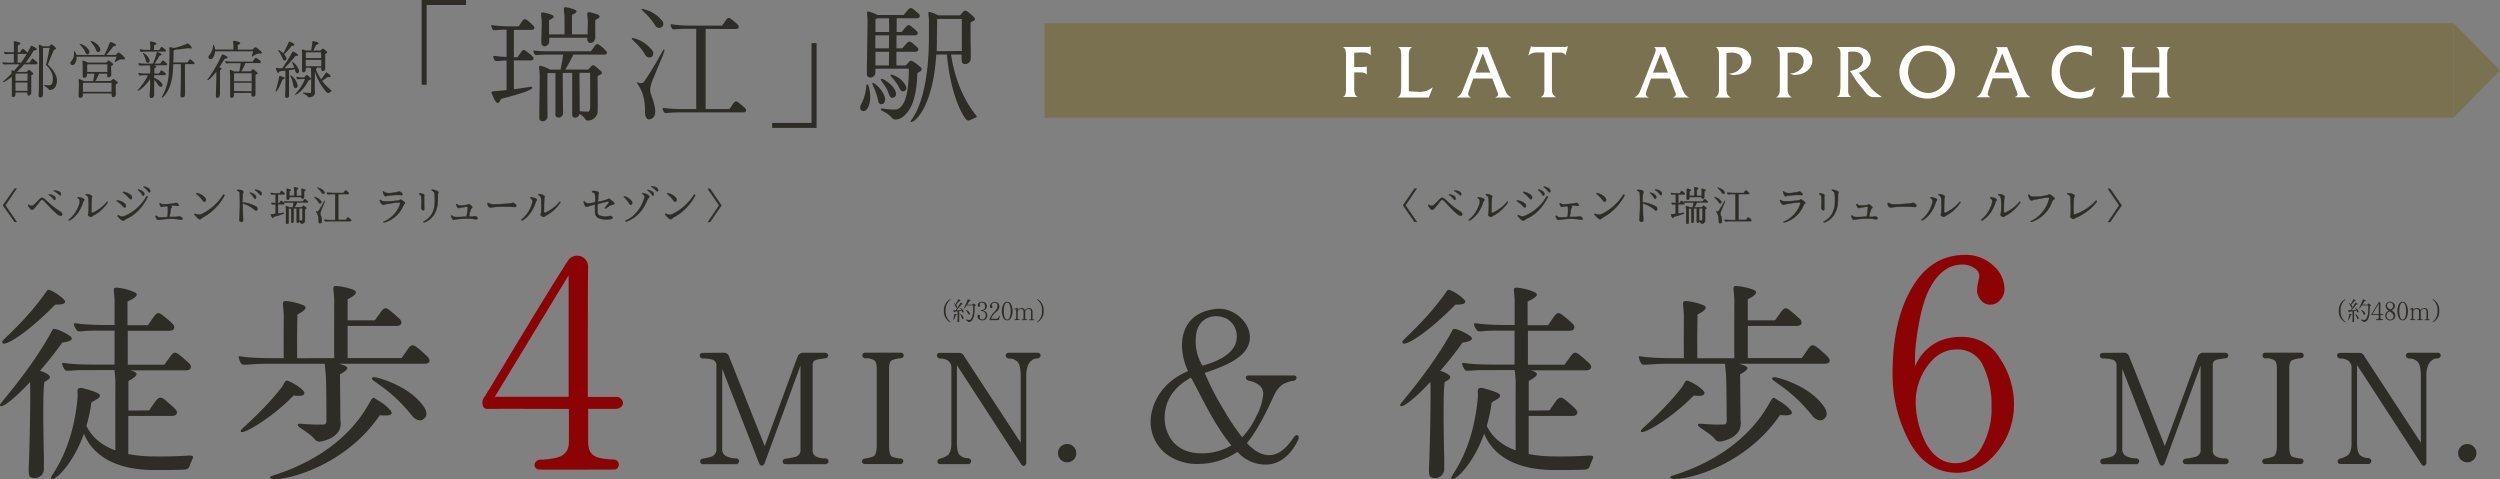 <svg xmlns="http://www.w3.org/2000/svg" viewBox="0 0 682.72 130.88"><rect x="0" y="0" width="682.72" height="130.88" fill="#808080" stroke="none"/><defs><style>.cls-1{fill:#7a7150;}.cls-2{fill:#fff;}.cls-3{fill:#8b0304;}.cls-4{fill:#2e2c27;}.cls-5{fill:none;stroke:#2e2c27;stroke-miterlimit:10;stroke-width:0.1px;}</style></defs><g id="Layer_2" data-name="Layer 2"><g id="main"><rect class="cls-1" x="285.25" y="6.34" width="384.8" height="25.79"/><path class="cls-1" d="M670.05,6.34l12.67,12.89-12.67,12.9Z"/><path class="cls-2" d="M367.57,24.48V15a4.46,4.46,0,0,0-.18-1.37,1.25,1.25,0,0,0-.75-.79l6.61,0a.94.94,0,0,1,.35,0,1.37,1.37,0,0,0,.63-.17h.09l0,2.43a2.94,2.94,0,0,0-1-.64,6.57,6.57,0,0,0-1.5-.14,14.71,14.71,0,0,0-2,.11v3.87l2,0a5.41,5.41,0,0,0,1.43-.14l0,2.24a1.26,1.26,0,0,0-.66-.49,3.82,3.82,0,0,0-1.18-.13l-1.59,0v4.38l0,.27a2.64,2.64,0,0,0,.06.6,6.28,6.28,0,0,0,.18.73,1,1,0,0,0,.68.64v.08h-3.93v-.08Q367.57,26.18,367.57,24.48Z"/><path class="cls-2" d="M382.65,24V15.39a8.05,8.05,0,0,0-.14-1.69,1.29,1.29,0,0,0-.77-.85l3.95,0a1.37,1.37,0,0,0-.76.79,4,4,0,0,0-.14.63,3.69,3.69,0,0,0-.06.69l0,.47v9.5l1.69.1,1.32.06a5.66,5.66,0,0,0,1.71-.25,6.13,6.13,0,0,0,1.81-1l0,.05-1.07,2.75h-8.51v-.08c.61-.21.91-.91.91-2.09Z"/><path class="cls-2" d="M399.88,23.58l3.53-9a6.25,6.25,0,0,0,.22-.9.78.78,0,0,0-.62-.81l3.28,0,4.57,11.39a9.21,9.21,0,0,0,.73,1.44,2.74,2.74,0,0,0,1.06.85v.08h-4.24v-.08q.72-.3.72-.69a2.25,2.25,0,0,0-.25-.87l-1.33-3.54h-5.22l-1.22,3.39a1.78,1.78,0,0,0-.09.37c0,.16-.07.31-.1.45a1,1,0,0,0,.75.89v.08h-3.77v-.08a3.74,3.74,0,0,0,.73-.54,3.59,3.59,0,0,0,.51-.66,6.88,6.88,0,0,0,.4-.89Zm3-3.75h4.07l-2-5.27Z"/><path class="cls-2" d="M421.75,24.52V14.33H420a3.49,3.49,0,0,0-2.54.78h-.09l.73-2.48h.09a.68.68,0,0,0,.36.13,3.1,3.1,0,0,0,.57.05H427a2.07,2.07,0,0,0,1.08-.18h.1l-.66,2.48a2.07,2.07,0,0,0-.3-.41.92.92,0,0,0-.38-.2,1.19,1.19,0,0,0-.47-.13,4.55,4.55,0,0,0-.67,0h-1.89V24.44a3.23,3.23,0,0,0,.18,1.13,2,2,0,0,0,.91.92v.08h-4.13v-.08C421.44,26.29,421.75,25.63,421.75,24.52Z"/><path class="cls-2" d="M448.41,23.58l3.53-9a6.25,6.25,0,0,0,.22-.9.78.78,0,0,0-.61-.81l3.27,0,4.57,11.39a9.21,9.21,0,0,0,.73,1.44,2.7,2.7,0,0,0,1.07.85v.08h-4.25v-.08q.72-.3.72-.69a2.25,2.25,0,0,0-.25-.87l-1.33-3.54h-5.22l-1.22,3.39a1.78,1.78,0,0,0-.09.37c0,.16-.07.31-.1.45a1,1,0,0,0,.75.89v.08h-3.77v-.08a3.46,3.46,0,0,0,.73-.54,3.59,3.59,0,0,0,.51-.66,6.88,6.88,0,0,0,.4-.89Zm3-3.75h4.07l-2-5.27Z"/><path class="cls-2" d="M469.43,24.48V15.05c0-1.21-.31-1.94-.94-2.2l5,0a8.87,8.87,0,0,1,1.83.18,5.3,5.3,0,0,1,1.49.65,3.25,3.25,0,0,1,1,1.13,2.77,2.77,0,0,1,.33.75,3.3,3.3,0,0,1,.1.87,3.42,3.42,0,0,1-.64,2.12,4.46,4.46,0,0,1-1.49,1.3c-.38.18-.7.31-.93.4a2,2,0,0,1-.73.13l-.82.11a2.88,2.88,0,0,1-1.49-.39,4.31,4.31,0,0,0,1.76-.39,3.56,3.56,0,0,0,1.4-1.12,2.85,2.85,0,0,0,.54-1.71,2.3,2.3,0,0,0-.78-1.92,3.74,3.74,0,0,0-2.16-.59,9.7,9.7,0,0,0-1.42.11v10a2.77,2.77,0,0,0,.24,1.24,2,2,0,0,0,.83.85l0,.08h-4.15v-.08C469.12,26.23,469.43,25.56,469.43,24.48Z"/><path class="cls-2" d="M486.05,24.48V15.05c0-1.21-.31-1.94-.94-2.2l5,0A8.87,8.87,0,0,1,492,13a5.3,5.3,0,0,1,1.49.65,3.25,3.25,0,0,1,1,1.13,2.77,2.77,0,0,1,.33.75,3.3,3.3,0,0,1,.1.87,3.42,3.42,0,0,1-.64,2.12,4.46,4.46,0,0,1-1.49,1.3c-.38.18-.7.31-.93.4a2,2,0,0,1-.73.13l-.82.11a2.88,2.88,0,0,1-1.49-.39,4.23,4.23,0,0,0,1.75-.39A3.52,3.52,0,0,0,492,18.55a2.85,2.85,0,0,0,.54-1.71,2.3,2.3,0,0,0-.78-1.92,3.74,3.74,0,0,0-2.16-.59,9.6,9.6,0,0,0-1.42.11v10a2.77,2.77,0,0,0,.24,1.24,2,2,0,0,0,.83.85l0,.08h-4.15v-.08C485.74,26.23,486.05,25.56,486.05,24.48Z"/><path class="cls-2" d="M502.61,23.62v-8l0-1.37a2.21,2.21,0,0,0-.26-.81,1.23,1.23,0,0,0-.64-.53l0-.08h4.86a4.48,4.48,0,0,1,3.26,1,3.62,3.62,0,0,1,1.05,2.69,3.35,3.35,0,0,1-.89,1.95,5,5,0,0,1-2.39,1.38l3.2,4a9,9,0,0,0,1.13,1.16,10.45,10.45,0,0,0,1.2.92l.81.6h-2.12a2.39,2.39,0,0,1-1.32-.32,3.41,3.41,0,0,1-1-.92l-2.41-3-1.89-2.9a6.52,6.52,0,0,0,1.7-.51,3.56,3.56,0,0,0,1.36-1,2.41,2.41,0,0,0,.53-1.58,2.07,2.07,0,0,0-.21-1,2.23,2.23,0,0,0-.64-.7,3.33,3.33,0,0,0-1.89-.51l-.62,0a4.31,4.31,0,0,0-.71.15v9.39l0,1.5a1.73,1.73,0,0,0,.28.82,1.49,1.49,0,0,0,.57.54l-3.92,0v-.08a1.22,1.22,0,0,0,.76-.85c0-.22.07-.49.1-.82S502.61,24.1,502.61,23.62Z"/><path class="cls-2" d="M518.69,19.83a7.28,7.28,0,0,1,.63-3,6.38,6.38,0,0,1,.7-1.26,5.74,5.74,0,0,1,.92-1.06,7.66,7.66,0,0,1,1.13-.88,7.41,7.41,0,0,1,1.26-.63,7.7,7.7,0,0,1,2.88-.57,8.88,8.88,0,0,1,2.93.49,10.25,10.25,0,0,1,1.32.57,6.25,6.25,0,0,1,1.09.84,6.13,6.13,0,0,1,1.66,2.2,7.71,7.71,0,0,1,.51,1.38,6.58,6.58,0,0,1,.17,1.48A7.72,7.72,0,0,1,533,23a7,7,0,0,1-2.59,2.79,8.49,8.49,0,0,1-1.81.82,6.89,6.89,0,0,1-2,.32,8.21,8.21,0,0,1-4.09-1,7.19,7.19,0,0,1-2.78-2.63,6.3,6.3,0,0,1-1-3.37Zm2.38-.09a4.8,4.8,0,0,0,.22,1.44,5.5,5.5,0,0,0,2.57,3.43,5.19,5.19,0,0,0,2.78.77,4,4,0,0,0,1.13-.16,4.91,4.91,0,0,0,1.09-.43,4.52,4.52,0,0,0,1.52-1.27,4.87,4.87,0,0,0,.87-1.73,5.63,5.63,0,0,0,.23-.92,7.66,7.66,0,0,0,.07-1l0-.69a6.17,6.17,0,0,0-.83-2.58,5.06,5.06,0,0,0-1.79-1.92,5,5,0,0,0-2.67-.72,5.19,5.19,0,0,0-1.39.19,6.5,6.5,0,0,0-1.28.55,4.64,4.64,0,0,0-1.81,2A6.81,6.81,0,0,0,521.07,19.74Z"/><path class="cls-2" d="M541.72,23.58l3.53-9a6.25,6.25,0,0,0,.22-.9.77.77,0,0,0-.61-.81l3.27,0L552.7,24.2a9.21,9.21,0,0,0,.73,1.44,2.77,2.77,0,0,0,1.07.85v.08h-4.24v-.08q.72-.3.72-.69a2.31,2.31,0,0,0-.26-.87l-1.33-3.54h-5.22L543,24.78a1.39,1.39,0,0,0-.08.37c0,.16-.08.31-.11.45a1,1,0,0,0,.75.89v.08h-3.77v-.08a3.46,3.46,0,0,0,.73-.54,3.59,3.59,0,0,0,.51-.66,8.47,8.47,0,0,0,.41-.89Zm3-3.75h4.08l-2-5.27Z"/><path class="cls-2" d="M560.29,20.32l0-.26v-.25a8.33,8.33,0,0,1,.49-3,6.82,6.82,0,0,1,1.46-2.3,6,6,0,0,1,1-.9,6.62,6.62,0,0,1,1.28-.67,8.17,8.17,0,0,1,3-.55,13.81,13.81,0,0,1,3.74.59v2.37a7.26,7.26,0,0,0-4-1.21,4.63,4.63,0,0,0-1.37.19,4.91,4.91,0,0,0-1.22.59,4.64,4.64,0,0,0-1.59,1.9,5.3,5.3,0,0,0-.41,1.24,5.41,5.41,0,0,0-.16,1.28,6.31,6.31,0,0,0,.39,2.15,7.68,7.68,0,0,0,.45,1,5,5,0,0,0,.62.87,5.38,5.38,0,0,0,1.73,1.31,5.19,5.19,0,0,0,2.31.51,8.23,8.23,0,0,0,4.22-1.39l-1,2.46a9.37,9.37,0,0,1-3.46.66,8.71,8.71,0,0,1-3.53-.75A6.36,6.36,0,0,1,561.51,24a6.92,6.92,0,0,1-.88-1.71A5.72,5.72,0,0,1,560.29,20.32Z"/><path class="cls-2" d="M580.07,24.52v-9.6a4.41,4.41,0,0,0-.17-1.3,1.22,1.22,0,0,0-.72-.77l3.93,0a1.51,1.51,0,0,0-.73.89,7.25,7.25,0,0,0-.15,1.73v2.92h7.46V15.21a7.37,7.37,0,0,0-.14-1.48,1.24,1.24,0,0,0-.8-.88l4,0a1.46,1.46,0,0,0-.72.79,4.82,4.82,0,0,0-.2,1.61v9.31c0,1.1.3,1.76.92,2v.08h-4v-.08c.63-.21.94-.87.94-2V19.83h-7.46v4.69c0,1.13.29,1.78.88,2v.08h-3.93v-.08C579.77,26.28,580.07,25.62,580.07,24.52Z"/><path class="cls-3" d="M169.55,111.17a2.3,2.3,0,0,1-1.47.49h-7.46v8.93c0,4.34,2.62,4.51,5.74,4.84.49,0,.9.08,1.47.08A1.4,1.4,0,0,1,169,127c-.16.66-.49,1.23-1.23,1.23-1.31,0-19.09.08-20.41,0a1.3,1.3,0,0,1-1.39-1.15,1.57,1.57,0,0,1,1.39-1.55h1c3.93-.41,7-.74,7-5v-8.85c-2,0-20.49-.08-22.13,0a1.47,1.47,0,0,1-1.31-.66,2.85,2.85,0,0,1,.65-3,19.81,19.81,0,0,1,1.23-2c13-21.72,20.33-33.44,21.47-35.07a3,3,0,0,1,5.33,2.13c-.08,5.16-.08,33.19-.08,35.32h7.62a1.8,1.8,0,0,1,2,1.72A1.42,1.42,0,0,1,169.55,111.17Zm-14.26-36-20.16,33.19h20.16Z"/><path class="cls-4" d="M226,126.51a.92.92,0,0,1-.72.26H214.53a.75.75,0,0,1-.08-1.5,16.81,16.81,0,0,0,3-.6,1.84,1.84,0,0,0,1.15-1.92V99.83l-9.83,26.77s-.26.55-.73.55-.68-.55-.72-.6-8.38-21.5-10.09-25.82v21.76a2.07,2.07,0,0,0,1.19,2.14,6.52,6.52,0,0,0,2.74.55.81.81,0,0,1,.68.77.83.83,0,0,1-.81.82h-9.06a.89.89,0,0,1-.56-.22.88.88,0,0,1-.21-.55.76.76,0,0,1,.6-.73,13.87,13.87,0,0,0,2.65-.64,2.07,2.07,0,0,0,1.19-2.14V99.87a1.53,1.53,0,0,0-1-1.62,9.13,9.13,0,0,0-2.78-.34.81.81,0,0,1-.77-.82c0-.59.51-.68.73-.72l5.85-.05a1.39,1.39,0,0,1,1.41,1l9.75,24.5,9-24.5a1.72,1.72,0,0,1,1.45-1h6.08c.25.05.81.22.81.77a.87.87,0,0,1-.81.77,21,21,0,0,0-2.44.39,1.37,1.37,0,0,0-1,1.45v23a1.9,1.9,0,0,0,1,2,5,5,0,0,0,2.52.47.84.84,0,0,1,.82.82A.56.56,0,0,1,226,126.51Z"/><path class="cls-4" d="M246,97.82a8.73,8.73,0,0,0-2.35.51c-.6.3-.86,1-.86,2.23v21c0,1.66.22,2.69.64,3.08a9,9,0,0,0,2.53.59c.25,0,.72.13.72.73a.81.81,0,0,1-.72.77h-9.79a.75.75,0,0,1-.77-.77.83.83,0,0,1,.77-.73,8.61,8.61,0,0,0,2.43-.64c.56-.38.82-1.41.82-3v-21c0-1.2-.26-2-.82-2.27a4.19,4.19,0,0,0-2.35-.47.8.8,0,0,1-.77-.81.77.77,0,0,1,.86-.73H246a.78.78,0,0,1,.55.22.65.65,0,0,1,.22.55A.72.72,0,0,1,246,97.82Z"/><path class="cls-4" d="M283.48,97.86a8.77,8.77,0,0,0-1,.13,3.22,3.22,0,0,0-1.84,2.05,7.91,7.91,0,0,0-.38,2.74v23.77c0,.09-.22.6-.6.69s-.77-.39-.81-.52l-17.53-27v21.34c0,1.75.3,2.86.94,3.38a3.42,3.42,0,0,0,2,.68c.47,0,1,.3.94.86a.79.79,0,0,1-.72.77h-7.61a1,1,0,0,1-.6-.17A.71.71,0,0,1,256,126a.86.86,0,0,1,.81-.77,7,7,0,0,0,1.93-.86c.68-.51,1.07-1.62,1.07-3.33V100.77a2.47,2.47,0,0,0-1-2.35,4,4,0,0,0-2.13-.51.86.86,0,0,1-.82-.77.73.73,0,0,1,.82-.77h5.17a1.5,1.5,0,0,1,1.45.9l15.44,23.64V102.78c0-2.14-.34-3.51-.94-4.06a3.28,3.28,0,0,0-2.35-.81.93.93,0,0,1-.82-.82.84.84,0,0,1,.77-.77h8.08a.8.8,0,0,1,.69.77A.86.86,0,0,1,283.48,97.86Z"/><path class="cls-4" d="M291.44,126.25a2.5,2.5,0,1,1,2.48-2.48A2.48,2.48,0,0,1,291.44,126.25Z"/><path class="cls-4" d="M116.51,1.36v21.8h-1.36V0h12.12V1.36Z"/><path class="cls-4" d="M145.36,15.33c.59.56.38,1.16-.38,1.16h-4.65v7.89c2.83-.38,4.68-.73,4.82-.66.91.38-.77,1.36-8.31,3.28,0,0-.49,1.15-.91,1.12-.63,0-1.29-1.71-1.61-2.55-.14-.35-.21-.6.35-.63,1.3-.11,2.55-.21,3.67-.35V16.52c-2.2.07-3,.32-3.21,0s-.53-1-.39-1.19.81.11,3.6.21V8.1c-2.58,0-3.49.35-3.74,0s-.52-1-.42-1.18,1.19.28,5.8.28l1.64,0c.28-.38.42-.56.7-1,.81-1.22,1-1.19,2-.42A16.42,16.42,0,0,1,145.61,7c.55.52.38,1.12-.42,1.15h-4.86v7.48h1c.28-.42.42-.6.7-1,.8-1.26,1-1.19,1.95-.42A11.66,11.66,0,0,1,145.36,15.33ZM160.66,19c.07-.11.49-.53.91-1,.24-.35.77-.07.91,0,.52.46,1.53,1.3,1.71,1.47.66.84-.63,1-1,1.33.11,9.53,0,10,0,10a2.74,2.74,0,0,1-1.85,2c-.07,0-1.12.35-1.4-.1a4.55,4.55,0,0,0-1.68-1.61c-.28,1.33-2,1.36-2,.28,0-.24,0-9.88,0-11.45h-2.59c0,1.5.07,10.23.11,10.82,0,1.64-2.06,1.78-2.1.63,0-.24,0-9.88,0-11.42h-2.16s0,0,0,.07c-.1.63,0,10.79,0,11.73,0,1.61-2.17,1.75-2.24.63,0-.45,0-1.92,0-2.41,0-.73.14-7.89.1-9.6s-.49-2.59.35-2.38A10.07,10.07,0,0,1,150.18,19h2.93c0-.52.42-1.75.67-4.09h-4.12c-2.76,0-3.29.28-3.57,0s-.55-1.05-.38-1.12a30.35,30.35,0,0,0,3.81.21h11.87c.42-.59.7-1,.7-1,.84-1.22,1-1.19,2-.42a10.76,10.76,0,0,1,1.32,1.22c.6.53.39,1.12-.38,1.12-.07,0-4.44,0-8.45,0a42.6,42.6,0,0,1-2.2,4.06ZM148.57,3.46a8.29,8.29,0,0,1,2.1.59c.52.25,1.12.63-.73,1.47,0,2.2,0,3.88,0,3.88h4.23s0-2.41,0-4.23c0-2.48-.7-3.46.63-3.14a10.35,10.35,0,0,1,2.1.59c.52.28,1.11.66-.7,1.47V9.4h4.26s0-1.19.07-2.87c.07-2.48-.7-3.46.66-3.14a10.54,10.54,0,0,1,2.06.59c.53.28,1.05.7-.7,1.47,0,4.4,0,4.85,0,4.85,0,1.54-2.24,2.17-2.17.21V10.3H150c0,.46,0,.81,0,.91,0,1.54-2.2,2.17-2.17.21,0,0,0-.31.11-4.85C148,4.09,147.21,3.11,148.57,3.46Zm9.68,16.42c0,1.36.07,8.83.07,10.51.49,0,1.29.1,2.3.1.35,0,.46-.45.53-1.11s0-8.95,0-9.5Z"/><path class="cls-4" d="M176.21,15c-1.74-3.07-4.29-4.37-3.53-4.65a9.16,9.16,0,0,1,5.49,3.5,1.23,1.23,0,0,1-.25,1.71A1.31,1.31,0,0,1,176.21,15ZM179,20c-.66,1.71-1.89,3.84-1.26,5.62.42,1.26,1.51,4,1.12,5.66a1.82,1.82,0,0,1-1.61,1.33c-1.08,0-1.11-1.75-1.11-1.85.17-6-2.41-8-2.24-8.21s1.4.66,2.06-.35c3.74-5.55,5.07-8.7,5.35-8.7C181.94,13.45,180.3,16.66,179,20ZM175.3,2.41a9.2,9.2,0,0,1,5.59,3.35,1.18,1.18,0,0,1-.21,1.68A1.31,1.31,0,0,1,178.94,7C177.12,3.91,174.67,2.59,175.3,2.41Zm28.12,27.07c.59.56.38,1.19-.42,1.22H185.4c-2.76,0-3.7.35-4,0s-.52-1.05-.38-1.19,1.15.28,5.76.28h3.35V7.86h-2.62c-2.76,0-3.7.35-3.94,0s-.53-1-.39-1.19S184.38,7,189,7h8.21c.28-.45.45-.63.73-1.08.84-1.29,1.08-1.26,2.06-.46s1.22,1,1.4,1.23c.59.59.42,1.18-.42,1.22H192.7V29.79h6.49c.32-.45.46-.62.77-1.08.84-1.29,1-1.26,2.06-.45C202.83,28.92,203.21,29.3,203.42,29.48Z"/><path class="cls-4" d="M221.62,33.57V11.77H223V34.93H210.86V33.57Z"/><path class="cls-4" d="M235.17,28.47c1.89-3.74,1.05-5.56,1.71-5.45.39.07,1.4,3.94.18,6.28-.53,1.05-1.19,1.19-1.71.91S234.75,29.27,235.17,28.47Zm1.75-22.71c0-2-.49-2.79.38-2.58a11.17,11.17,0,0,1,2.34.91h7.16l.81-1c.94-1.15,1.15-1.15,2.27-.21.38.35.73.63,1,.87.59.6.28,1.23-.49,1.23h-5.52V8.73h1.36l.77-.94c1-1.19,1.19-1.19,2.31-.21.38.31.73.59,1,.87.6.56.28,1.19-.49,1.19h-5V13.2h1.61l.77-.94c1-1.15,1.19-1.15,2.3-.21.39.35.74.63,1,.87.59.56.28,1.19-.56,1.23h-5.14v3.73h2.52l.84-.87c.38-.35.48-.73,1.53,0a15.43,15.43,0,0,1,1.92,1.54c.39.91-.76,1.05-1.11,1.47,0,1.19-.18,6.64-2.06,9.71-1.75,2.83-3.29,2.86-3.67,2.9a1.35,1.35,0,0,1-1.15-.39c-1.61-1.92-3.64-2-2.94-2.58.18-.14,2.38.42,4.33.21a3.33,3.33,0,0,0,1.61-1.5c1.47-2.27,1.57-7.44,1.57-9.61h-9.12a9.26,9.26,0,0,0,0,.94c0,1.75-2.27,1.89-2.34.67,0-.46,0-1.15,0-1.68ZM241.7,27c.07,1-.45,1.44-1,1.47s-.8-.42-.94-1.19c-.67-3.17-2-4.57-1.36-4.64C238.7,22.53,241.46,24.76,241.7,27Zm1.09-22h-3.18c-.25.1-.49.21-.53.38,0,.35,0,1.68,0,3.35h3.74Zm0,4.64h-3.74c0,1.15,0,2.38,0,3.56h3.71Zm0,4.51h-3.71c0,1.5,0,2.86,0,3.73h3.67Zm-2,7.37c.32-.07,3.28,1.6,3.84,3.66.25.95-.21,1.36-.73,1.51s-.91-.28-1.15-1C241.81,22.88,239.85,21.69,240.76,21.52Zm4.86,2.58c-1.44-2.83-3-3.39-2.27-3.74a6.29,6.29,0,0,1,4,3.08c.35.87,0,1.29-.53,1.46S245.93,24.73,245.62,24.1ZM266.19,4.93c.42.66-.74.87-1.15,1.25,0,6,.07,7.62.07,7.62,0,1.46,0,.59,0,2.16s-2.1,2-2.41,1a11.11,11.11,0,0,1-.1-2.06h-2.87c.28,2,1.57,10.06,6.74,16.49.18.24.49.42,0,.69s-.84.39-1.15.53c-.56.28-1.05.66-1.82-.42-3.63-5.42-4.75-14.92-4.89-17.29h-2.93c-1,16-7.06,19.38-7,18.2,0-.35,5-4.89,5-23.09V5.87c0-2-.52-2.8.39-2.55a11.07,11.07,0,0,1,2.16.87h5.94c.21-.21.42-.52.6-.7.48-.52.76-.77,1.32-.42A13,13,0,0,1,266.19,4.93Zm-3.53,9a.45.45,0,0,1,0-.24V5.17H256a.17.17,0,0,0-.07.14l-.07,4.82c0,1.33,0,2.62-.07,3.84Z"/><path class="cls-4" d="M10.06,16.91c.3.27.2.63-.21.65H6.61a28.24,28.24,0,0,1-2,2.08H7.3c.08-.1.18-.19.25-.27.21-.24.34-.36.58-.19a4.57,4.57,0,0,1,.92.82c.19.3-.32.4-.51.57,0,3,0,3.79,0,3.79,0,.7,0,.29,0,1s-.92,1-1.07.46a3.44,3.44,0,0,1,0-.56H4.23v.53c0,.8-1,.92-1,.37,0-.22,0-1.77,0-2,0-.58,0-1.38,0-2.55,0-.24,0-.46,0-.67C1.81,22.11.77,22.69.82,22.3c0-.05,1-.84,2.33-2.22,0-.78-.1-.94.17-.87a3.68,3.68,0,0,1,.5.17c.49-.54,1-1.16,1.55-1.82H2.71a9.4,9.4,0,0,1-1.84,0C.79,17.47.63,17,.68,17s.94.12,1.95.12H3.77c0-.44,0-1.4,0-2.4H3.07c-1.25,0-1.64.14-1.76,0s-.27-.5-.18-.55.44.1,1.92.1h.74c0-1,0-2,0-2.35s-.17-.68.14-.66a5.36,5.36,0,0,1,1.41.34c.31.19.39.37-.48.85,0,.14,0,.92,0,1.82h.58s.2-.27.32-.47c.38-.58.48-.56.92-.21a5.59,5.59,0,0,1,.61.6c.26.24.18.51-.18.53H4.81c0,1,0,2,0,2.4h.94A27.62,27.62,0,0,0,8.1,13.25c.36-.67.24-.87.71-.67,1,.39,1.47.84,1.13,1.06a4.85,4.85,0,0,1-.77.17A18.8,18.8,0,0,1,7,17.08H8.05a4.32,4.32,0,0,0,.34-.53c.41-.65.47-.66.95-.25S10,16.83,10.06,16.91ZM4.36,20.1a.44.44,0,0,0-.13.15v1.82H7.52v-2Zm-.13,4.72H7.5v-.5c0-.44,0-1.1,0-1.78H4.23Zm11.13-1.65a1.88,1.88,0,0,1-1.66,1.41.52.52,0,0,1-.39-.19c-.59-.73-1.55-1-1.29-1.21,0,0,.54.09,1.12.11s1-.12,1.13-.65a4.15,4.15,0,0,0-.48-3.39c-.75-1.28-1.33-1.5-1.24-1.62s.59-2.24,1-4.54H11.74s0,0,0,0c0,1.21,0,1.39,0,1.39,0,.17,0,2.24,0,2.68s0,6.63,0,7.4,0,.36,0,1.21-.68,1-1,.78-.17-.53-.11-2.59c0-1,.06-9.12.06-9.42s-.05-1.45-.06-1.57c0-.39-.17-.77.13-.72a3.7,3.7,0,0,1,1,.41h1.66l.44-.46c.17-.14.3-.1.54.09.51.42,1,.85.94,1s-.58.27-.65.43c-.87,1.89-1.43,3.58-1.67,3.9C14.45,18.9,16.16,21,15.36,23.17Z"/><path class="cls-4" d="M19.43,16.76c1.18-1.28.58-2.71.9-2.76.11,0,.38.39.52,1h7.63a25.67,25.67,0,0,0,1.36-3c.06-.13.11-.44.21-.49a1.32,1.32,0,0,1,.6.12c.23.08,1.22.47,1.05.73s-.78.32-.8.34A29.31,29.31,0,0,1,29.06,15h2.57c.16-.15.35-.39.52-.56a.41.41,0,0,1,.51,0,9.13,9.13,0,0,1,1.43,1.34c.13.19,0,.43-.29.45a3.85,3.85,0,0,0-1.16.08c-.58.22-1.31.92-1.3.41a13.08,13.08,0,0,0,.52-1.24H20.91a3,3,0,0,1-.47,1.9.75.75,0,0,1-1,.31A.61.61,0,0,1,19.43,16.76Zm11,8.76H22.65c0,.19,0,.34,0,.44,0,.89-1.14,1-1.18.34,0-.24,0-.76,0-1.06s.07-1.34.07-2.31-.25-1.42.19-1.32a6.28,6.28,0,0,1,1.21.55h2.52c0-.22.12-.72.29-1.84,0-.05,0-.14,0-.2h-2a2.37,2.37,0,0,1,0,.35c0,.91-1.15,1-1.18.34,0-.24,0-1.24,0-1.51s0-.41,0-1.37-.21-1.48.23-1.36a4.85,4.85,0,0,1,1.2.53h5a3.49,3.49,0,0,1,.26-.27c.24-.26.36-.38.61-.21a4.29,4.29,0,0,1,1,.84c.21.32-.32.42-.53.59,0,1.14.06,2,.06,2.32,0,.75-1,1-1.13.48a5,5,0,0,1,0-.73H27.05a13.62,13.62,0,0,1-1,2h4.2c.1-.12.2-.17.27-.26.22-.25.36-.39.61-.2a4.52,4.52,0,0,1,1,.82c.19.3-.34.42-.54.59,0,.77.05,2.36.05,2.71,0,.75-1,1-1.11.48A3.54,3.54,0,0,1,30.44,25.52ZM23.3,14.3c-.56-1.5-1.88-2.21-1.5-2.33a3.74,3.74,0,0,1,2.56,1.89.72.72,0,0,1-.28.92C23.69,15,23.38,14.52,23.3,14.3Zm7.16,10.77c0-.56,0-1.56,0-2.45H22.72a.23.23,0,0,0-.07.14c0,.24,0,1.43,0,2.31Zm-6.63-5.42h5.49c0-.17,0-1.21,0-2.09H23.91c-.05.05-.08.08-.08.13C23.79,17.93,23.81,18.9,23.83,19.65Zm2.38-6c-.44-1.48-1.85-2.39-1.38-2.47a3.77,3.77,0,0,1,2.51,2c.14.42.07.87-.34,1S26.32,14,26.21,13.69Z"/><path class="cls-4" d="M37.63,24.61a19.93,19.93,0,0,0,2.8-4.05H39c-.51,0-.94.15-1,0s-.26-.53-.19-.61.75.12,1.57.12H41A12.57,12.57,0,0,0,41,18.34a3.06,3.06,0,0,1,0-.47H40a12.87,12.87,0,0,1-2,0,1.2,1.2,0,0,1-.18-.61c.06-.09.68.11,1.63.11h2.32c.17-.47.58-1.36.89-2.45.17-.63,0-.85.75-.55.32.14.73.36.75.52s-.67.35-.67.37a11.35,11.35,0,0,1-1.31,2.11h1.58c.07-.1.21-.3.33-.49.2-.36.37-.44.66-.22s.69.54.77.63a.3.3,0,0,1-.08.53H42l.29.1c.7.24.39.48-.14.73v1.44h1.26l.33-.52c.2-.34.32-.44.68-.2a5.75,5.75,0,0,1,.75.63.28.28,0,0,1-.09.51H42.11v.78a4.16,4.16,0,0,1,2.1,1.49c.22.34.2.71-.05.87s-.73-.09-.87-.31a8.27,8.27,0,0,0-1.18-1.52V23.1c0,.42,0,2.37,0,2.78,0,.81-.8,1.12-1.12.74s0-1.15,0-3.15c0-.49,0-1.22,0-1.87C39.52,23.8,37.49,25.23,37.63,24.61ZM45.1,14.1l-5.13,0c-1.27,0-1.49.16-1.61,0s-.24-.53-.18-.62.68.14,1.63.14H41A7.86,7.86,0,0,0,41,12c0-.34-.19-.7.15-.68a5.17,5.17,0,0,1,1.37.36c.58.3-.39.68-.43.68,0,.27-.05.83-.05,1.31h1.42c.06-.12.2-.32.32-.51.2-.34.37-.45.66-.21s.69.55.77.63A.28.28,0,0,1,45.1,14.1Zm-4.28,2.27c.1.34,0,.68-.28.75a.58.58,0,0,1-.68-.48c-.42-1.64-1-2.05-.75-2.17A3.12,3.12,0,0,1,40.82,16.37Zm9.71,1.15c-.05,2.19,0,6.5,0,7s0,.77,0,1.29a.74.74,0,0,1-1.11.7c-.2-.15-.13-.87-.08-2,0-.24.1-5.25.05-7H47.33c0,.65-.09,1.19-.12,1.89-.31,5.44-3,7.71-3.1,7.21a14.36,14.36,0,0,0,2-7.27c.1-1.61.17-2.43.17-5.46,0-.61-.24-1,.16-.95a3.92,3.92,0,0,1,1.09.18,21.81,21.81,0,0,0,3.15-1c.43-.17.46-.37.82-.1s1.11,1,.78,1.23c-.13.09-.71-.1-.83-.08-1.52.2-2.8.37-3.67.42-.13.14-.39.27-.39.36,0,1.45,0,2.37-.08,3.12h3.9c.07-.1.2-.31.31-.5.22-.35.35-.46.66-.23L53,17a.29.29,0,0,1-.08.51Z"/><path class="cls-4" d="M61.32,16.08c-.51.86-1,1.63-1.45,2.31a1.77,1.77,0,0,1,.58.21c.24.15-.35.63-.37.63,0,.92,0,4.6,0,6.31,0,1.2-.73,1.32-1,1.07-.15-.14-.13-.63-.1-1.42,0-.3.14-3.78.1-5.6-1.5,1.92-2.52,2.62-2.47,2.18a37.68,37.68,0,0,0,3.85-6.51c.17-.39.14-.48.53-.33s1.25.51,1.16.8S61.32,16.06,61.32,16.08ZM71.4,14.15c.23.29.13.46-.26.48a2.77,2.77,0,0,0-1.23.2c-.58.27-1,.73-1.12.61s0-.18.37-1.43H58.72a3.28,3.28,0,0,1-.55,1.74.77.77,0,0,1-1,.31.63.63,0,0,1,0-1,4.24,4.24,0,0,0,1-2.8c.14-.12.5.45.58,1.27h5s0-.31,0-1.09c0-1-.39-1.4.37-1.27a5.8,5.8,0,0,1,1.25.33c.31.12.46.37-.44.82,0,0,0,.06,0,.06s0,.84,0,1.16h4.07c.17-.17.34-.39.51-.56A.41.41,0,0,1,70,13,8.82,8.82,0,0,1,71.4,14.15Zm-.31,2.45c.29.29.2.6-.2.62H67a10.57,10.57,0,0,1-1.11,2.26h2.54a2.54,2.54,0,0,0,.36-.37c.23-.24.37-.29.68,0s.53.47.82.74-.28.42-.52.61c0,5.12,0,5.29,0,5.29.1.68-1.16,1-1.11.06v-.44H63.9v.72c0,.71-1.08.87-1.06.22,0-.24,0-5.42,0-5.59,0-1.28-.36-1.84.41-1.54.15.07.44.19.7.34h1.39a21.77,21.77,0,0,0,.39-2.26H63.2c-1.35,0-1.35.15-1.47,0s-.34-.48-.2-.58a12.81,12.81,0,0,0,2.37.14H69c.14-.22.21-.31.36-.53.41-.63.53-.61,1-.22A8.46,8.46,0,0,1,71.09,16.6ZM63.91,20h0c0,1,0,2.2,0,2.2h4.81V20Zm4.81,4.91V22.6H63.91v2.27Z"/><path class="cls-4" d="M77.7,21.21c.12.17.12.27-.5.46,0,0-.22.46-.22.46-.63,1.56-1.38,2.94-1.63,2.86s.37-1.14.87-4c0-.1,0-.27.32-.22A3.7,3.7,0,0,1,77.7,21.21Zm1.23-2.05v6.89a.58.58,0,0,1-1,.49c-.17-.19,0-.85,0-2.44,0-.68.06-3.68,0-4.8l-1.57.18s-.27.52-.49.4-.56-1.28-.56-1.32.13-.06.25,0,1,.07,1.47.09h.07c.51-.79,1.85-2.73,2.52-4.08.27-.54.32-.57.68-.39A3.15,3.15,0,0,1,81.4,15c.13.31-.74.29-.75.31a35.77,35.77,0,0,1-3,3.34c1,0,2.14-.09,2.71-.12-.41-1.19-.72-1.57-.51-1.65A4.48,4.48,0,0,1,81.58,19c.23.53,0,.89-.2,1s-.61-.07-.75-.62c0-.17-.1-.32-.14-.48C80.1,19,79.56,19.07,78.93,19.16Zm.42-7.7c.24.1,1.06.47,1.06.76s-.73.31-.75.31a20.86,20.86,0,0,1-2.06,2.3,4.21,4.21,0,0,1,.54.85.57.57,0,0,1-.12.74c-.3.29-.66,0-.75-.24-1-2.3-1.38-2.27-1.26-2.46s.73.26,1.35.87c.34-.64,1-2,1.28-2.59S78.86,11.23,79.35,11.46Zm.79,12c-.45-2.46-1.11-2.85-.77-2.92a4.35,4.35,0,0,1,1.86,2.57.75.75,0,0,1-.33.93C80.39,24.21,80.19,23.71,80.14,23.46ZM84.24,22c-1.63,3.24-3.87,4.24-3.71,3.75a11.93,11.93,0,0,0,2.74-4.16,3.8,3.8,0,0,0-.54,0c-1.26,0-1.49.17-1.59,0s-.24-.51-.19-.6.6.14,1.54.14l.61,0c.17-.22.31-.39.48-.58s.22-.12.44.05a7.3,7.3,0,0,1,.75.65C85.16,21.63,84.65,21.79,84.24,22Zm6.17,3a2.68,2.68,0,0,1-.39.24c-.29.19-.46.39-1.07-.33A15.05,15.05,0,0,1,86,19.57v.8c-.08,4.4,0,4.52,0,4.52a2.29,2.29,0,0,1,0,.58c-.12,1-1.35,1.1-1.52,1.12a.43.43,0,0,1-.37-.15c-.55-.68-1.57-.9-1.42-1.13,0,0,1,0,1.86.07.36,0,.42,0,.42-.51V20.49a16.22,16.22,0,0,0-.1-2H83.49v.61c0,.74-1,.89-1,.24s0-3.88,0-4.58c0-.87-.18-1.33.21-1.23.14,0,.46.14.75.27H85c0-.37.2-1.19.3-2.23,0-.32,0-.41.53-.31,0,0,1.06.22,1.18.53s-.62.43-.67.5c-.34.59-.61,1.22-.83,1.51h2c.06-.05.16-.17.33-.32s.36-.27.61-.09a5.93,5.93,0,0,1,.85.77c.19.31-.3.43-.49.6,0,3.56,0,4,0,4,0,.7-1.09,1-1.07.07v-.36H86.48c.06.12,0,.26-.23.48a13.29,13.29,0,0,0,1.45,2.71c.28-.33.63-.79,1-1.35s.27-.65.73-.37c.27.17,1.07.73.8,1s-.72.07-.73.08c-.74.53-1.21.87-1.54,1.08a15.75,15.75,0,0,0,2.41,2.5C90.6,24.8,90.6,24.85,90.41,25ZM83.51,14.3s0,0,0,0v1.55H87.7V14.3Zm0,3.79h4.23c0-.5,0-1.15,0-1.74H83.49Z"/><path class="cls-4" d="M0,110.53c0-.41,8.26-9.36,14.13-20.06.29-.76.47-.7,1.34-.53a13.77,13.77,0,0,1,3.78,1.92C20.76,93.2,17,93.55,17,93.55a95.6,95.6,0,0,1-6.11,7.73,7.22,7.22,0,0,1,2.15.93c1.34,1,.12,1.46-.93,2.15-.11,1-.17,1.52-.23,3.14-.17,7,.12,17.45.12,17.8,0,1-.06,1.57,0,2.79a2.49,2.49,0,0,1-3.72,2.15c-.58-.41-.47-2.09-.35-4.65.06-1,.46-16.11.29-21.28C3.61,109.25-.06,112,0,110.53ZM.64,93.2c.06-.41,6.57-5.76,12-13.55.4-.7.64-.58,1.45-.23a12.54,12.54,0,0,1,3.43,2.44c1.22,1.57-2.44,1.28-2.44,1.34C6.86,91.57.12,95.47.64,93.2Zm20.35-3c-.29-.35-1.1-1.62-.69-1.86s1.27.35,7.9.41h3.09v-6c.05-3.55-1-4.48,1.16-4.13a15.46,15.46,0,0,1,4,1.05c.93.41,2,1-1.63,2.67v6.46h5.59c.46-.7.69-1,1.16-1.69,1.34-2,1.69-2,3.26-.7,1.27,1,1.91,1.63,2.2,1.92.94.88.7,1.92-.64,2H34.89V99.6h10c.47-.7.7-1,1.22-1.69,1.34-2,1.69-2,3.26-.7,1.28,1.05,1.86,1.63,2.21,1.92.93.93.7,1.92-.64,2H35.59a5.7,5.7,0,0,1,1.1.4c.93.41,1.05,1.11-1.62,2.5v8.09s2.15,0,5.69-.06c.47-.76.7-1.05,1.23-1.8,1.39-2.15,2-2,3.43-.76s2,1.75,2.32,2.09c1,.93.7,1.92-.7,2h-12V124a37.8,37.8,0,0,0,7.32.64c2.91.06,7.16-.06,9-.23.46,0,1.51-.06,1.34.52-.64,1.8-.47,1-.76,1.86-.47,1.57-.87,1.45-3.26,1.51-.64.06-4.65.06-6.28.06-12.67.06-17.68-5.41-19.48-9.94-3.25,9.18-8.89,13.78-9,12.09-.06-.81,5.93-7,7.27-22,.11-1.51-.53-2.73,1.22-2.56,2.27.58,4.71,1.34,4.83,1.92a.81.81,0,0,1-.3.81c-.52.41-2,1.17-2,1.28a40.52,40.52,0,0,1-1.34,6.34c1.1,2.27,3.26,5,7.91,6.69,0,0-.06-6,0-18.43,0-1.75-.23-2.85-.23-3.49H22.68c-3.49,0-4.54.46-4.94-.06-.29-.35-1-1.63-.7-1.86s1.28.41,7.91.41h6.34V90.29H25.94C22.51,90.29,21.34,90.76,21,90.23Z"/><path class="cls-4" d="M116.68,97.33c1,1,.81,2-.7,2H92.43a10.83,10.83,0,0,1,1.69.53c.93.4,1.33.93-1.28,2.38.11,12,.11,12.44.11,12.44a5.6,5.6,0,0,1,0,2c-.82,3.08-4.89,3.84-5.53,3.9A1.51,1.51,0,0,1,86,120c-2-2.39-5.52-3.49-4.53-4.25.23-.17,3.14.29,6.1.18,1.34,0,1.63.11,1.57-1.69,0-.12,0-10.58-.17-11.69-.12-1.68-.29-2.67-.23-3.2H73.24c-5.35,0-6.92.58-7.33,0-.29-.35-.87-1.74-.69-2s1.51.52,10.46.46h1.81s-.06-2.67,0-11.28c0-3.61-1-4.59,1.22-4.25a16.58,16.58,0,0,1,4.07,1.05c1,.47,1.16,1.16-1.57,2.56-.06,3.72-.06,4.77-.06,4.77-.06.87,0,5.41,0,7.15H91.27s-.06-3.72,0-15.41c0-3.6-1-4.59,1.16-4.24a16.47,16.47,0,0,1,4.13,1c.93.47,1.16,1.17-1.63,2.56v5.76h7.44c.47-.7.7-1,1.23-1.69,1.33-2,1.68-2,3.25-.7,1.28,1,1.86,1.69,2.21,1.92.93.93.7,1.92-.64,2H94.93v8.78H109.7c.47-.76.7-1,1.22-1.8,1.4-2.15,1.75-2.09,3.43-.76C115.75,96.4,116.33,97,116.68,97.33ZM80.16,108c-5.81,6.16-15.29,11.75-14.36,9.48.11-.35,6.22-5.41,10.87-11.4,1-1.22,1-2.09,1.69-2.15,1.16.23,4.77,2.44,4.77,3.43C83.07,108.49,80.22,108,80.16,108Zm20.53,2.38c1.28-2.21,1-2,2.62-1a12.76,12.76,0,0,1,3.31,2.67c1.57,2-2.91,1.28-2.91,1.34-11.16,16.45-31.75,19-29.83,16.74C74.17,129.72,92,125.82,100.69,110.35ZM102,103c.52-.18,9.82,2.21,13.78,8.14.75,1.1.93,2.21.23,3-1.22,1.4-2.85.18-3.43-.52C105.81,105,99.82,103.67,102,103Z"/><path class="cls-3" d="M545.28,123.54c-3,3.69-6.8,5.57-10.82,5.57-5.41,0-9.75-2.7-12.87-8.19a38.86,38.86,0,0,1-4.75-19.1c0-9.59,1.8-17.45,5.41-23.44,3.36-5.73,8.28-8.77,14.26-8.77a11,11,0,0,1,7.78,2.87,8.58,8.58,0,0,1,3.12,6.4,4.27,4.27,0,0,1-1.15,3,3.42,3.42,0,0,1-2.87,1.31,2.81,2.81,0,0,1-2.21-1,4.22,4.22,0,0,1-1.23-2.3,8.18,8.18,0,0,1,.25-2.7c.16-1,.32-1.56.32-1.81a2.45,2.45,0,0,0-1.31-2.13,5.39,5.39,0,0,0-3.28-1c-3.93,0-7,2.38-9.42,7.46-1.8,3.93-2.7,9.59-3.11,12.62a42.1,42.1,0,0,0-.41,7.7,12.9,12.9,0,0,1,6.88-7A15.27,15.27,0,0,1,536,92a11.82,11.82,0,0,1,10,5.65A22.71,22.71,0,0,1,550,110.51,20.32,20.32,0,0,1,545.28,123.54Zm-3.69-23.6a7.55,7.55,0,0,0-7.21-4.51A9,9,0,0,0,528,98.05a16.51,16.51,0,0,0-4.84,11,25,25,0,0,0,3,12.37c2,3.36,4.59,5.08,7.95,5.08a8.05,8.05,0,0,0,7.05-4.34,21.58,21.58,0,0,0,2.7-11.31A24.56,24.56,0,0,0,541.59,99.94Z"/><path class="cls-4" d="M608.39,126.51a.92.92,0,0,1-.72.26H596.89a.73.73,0,0,1-.77-.77.74.74,0,0,1,.69-.73,16.81,16.81,0,0,0,3-.6,1.84,1.84,0,0,0,1.15-1.92V99.83l-9.83,26.77s-.26.55-.73.55-.68-.55-.73-.6-8.38-21.5-10.09-25.82v21.76a2.08,2.08,0,0,0,1.2,2.14,6.48,6.48,0,0,0,2.74.55.81.81,0,0,1,.68.77.83.83,0,0,1-.81.82h-9.06a.89.89,0,0,1-.56-.22.88.88,0,0,1-.21-.55.76.76,0,0,1,.6-.73,13.87,13.87,0,0,0,2.65-.64,2.07,2.07,0,0,0,1.19-2.14V99.87a1.53,1.53,0,0,0-1-1.62,9.13,9.13,0,0,0-2.78-.34.81.81,0,0,1-.77-.82c0-.59.51-.68.73-.72l5.85-.05a1.4,1.4,0,0,1,1.41,1l9.75,24.5,9-24.5a1.72,1.72,0,0,1,1.45-1h6.07c.26.05.82.22.82.77a.87.87,0,0,1-.82.77,20.56,20.56,0,0,0-2.43.39,1.37,1.37,0,0,0-1,1.45v23a1.9,1.9,0,0,0,1,2,5,5,0,0,0,2.52.47.84.84,0,0,1,.82.82A.56.56,0,0,1,608.39,126.51Z"/><path class="cls-4" d="M628.38,97.82a8.73,8.73,0,0,0-2.35.51c-.6.3-.86,1-.86,2.23v21c0,1.66.22,2.69.64,3.08a9,9,0,0,0,2.53.59c.25,0,.72.13.72.73a.81.81,0,0,1-.72.77h-9.8a.75.75,0,0,1-.76-.77.83.83,0,0,1,.76-.73,8.66,8.66,0,0,0,2.44-.64c.56-.38.81-1.41.81-3v-21c0-1.2-.25-2-.81-2.27a4.19,4.19,0,0,0-2.35-.47.8.8,0,0,1-.77-.81.77.77,0,0,1,.86-.73h9.62a.78.78,0,0,1,.55.22.65.65,0,0,1,.22.55A.72.72,0,0,1,628.38,97.82Z"/><path class="cls-4" d="M665.84,97.86a8.77,8.77,0,0,0-1,.13A3.22,3.22,0,0,0,663,100a7.91,7.91,0,0,0-.38,2.74v23.77c0,.09-.22.6-.6.69s-.77-.39-.81-.52l-17.53-27v21.34c0,1.75.29,2.86.94,3.38a3.39,3.39,0,0,0,2,.68c.47,0,1,.3.94.86a.79.79,0,0,1-.72.77h-7.61a1,1,0,0,1-.6-.17.71.71,0,0,1-.26-.56.86.86,0,0,1,.81-.77,7,7,0,0,0,1.93-.86c.68-.51,1.07-1.62,1.07-3.33V100.77a2.47,2.47,0,0,0-1-2.35,4.06,4.06,0,0,0-2.14-.51.86.86,0,0,1-.81-.77.73.73,0,0,1,.81-.77h5.18a1.5,1.5,0,0,1,1.45.9l15.44,23.64V102.78c0-2.14-.35-3.51-.94-4.06a3.29,3.29,0,0,0-2.36-.81.92.92,0,0,1-.81-.82.84.84,0,0,1,.77-.77h8.08a.8.8,0,0,1,.69.77A.86.86,0,0,1,665.84,97.86Z"/><path class="cls-4" d="M673.8,126.25a2.5,2.5,0,1,1,2.48-2.48A2.48,2.48,0,0,1,673.8,126.25Z"/><path class="cls-4" d="M382.37,110.53c0-.41,8.25-9.36,14.13-20.06.29-.76.46-.7,1.33-.53a13.64,13.64,0,0,1,3.78,1.92c1.52,1.34-2.21,1.69-2.21,1.69a95.55,95.55,0,0,1-6.1,7.73,7.33,7.33,0,0,1,2.15.93c1.34,1,.12,1.46-.93,2.15a30.54,30.54,0,0,0-.23,3.14c-.18,7,.11,17.45.11,17.8,0,1,0,1.57,0,2.79a2.49,2.49,0,0,1-3.72,2.15c-.58-.41-.46-2.09-.35-4.65.06-1,.47-16.11.29-21.28C386,109.25,382.31,112,382.37,110.53ZM383,93.2c.05-.41,6.57-5.76,12-13.55.41-.7.64-.58,1.46-.23a12.54,12.54,0,0,1,3.43,2.44c1.22,1.57-2.44,1.28-2.44,1.34C389.23,91.57,382.48,95.47,383,93.2Zm20.35-3c-.29-.35-1.11-1.62-.7-1.86s1.28.35,7.91.41h3.08v-6c.06-3.55-1-4.48,1.16-4.13a15.43,15.43,0,0,1,4,1.05c.93.41,2,1-1.63,2.67v6.46h5.58c.47-.7.7-1,1.16-1.69,1.34-2,1.69-2,3.26-.7,1.28,1,1.92,1.63,2.21,1.92.93.88.7,1.92-.64,2H417.26V99.6h10c.46-.7.7-1,1.22-1.69,1.34-2,1.69-2,3.26-.7,1.28,1.05,1.86,1.63,2.21,1.92.93.93.69,1.92-.64,2H418a6.05,6.05,0,0,1,1.11.4c.93.41,1.05,1.11-1.63,2.5v8.09s2.15,0,5.7-.06c.47-.76.7-1.05,1.22-1.8,1.4-2.15,2-2,3.43-.76s2,1.75,2.33,2.09c1,.93.7,1.92-.7,2h-12V124a38,38,0,0,0,7.33.64c2.91.06,7.15-.06,8.95-.23.47,0,1.52-.06,1.34.52-.64,1.8-.46,1-.76,1.86-.46,1.57-.87,1.45-3.25,1.51-.64.06-4.65.06-6.28.06-12.68.06-17.68-5.41-19.48-9.94-3.26,9.18-8.9,13.78-9,12.09-.05-.81,5.94-7,7.27-22,.12-1.51-.52-2.73,1.22-2.56,2.27.58,4.71,1.34,4.83,1.92a.8.8,0,0,1-.29.81c-.52.41-2,1.17-2,1.28a40.53,40.53,0,0,1-1.33,6.34c1.1,2.27,3.25,5,7.9,6.69,0,0-.05-6,0-18.43,0-1.75-.23-2.85-.23-3.49H405c-3.48,0-4.53.46-4.94-.06-.29-.35-1-1.63-.7-1.86s1.28.41,7.91.41h6.34V90.29H408.3C404.87,90.29,403.71,90.76,403.36,90.23Z"/><path class="cls-4" d="M499.05,97.33c1,1,.81,2-.7,2H474.8a10.73,10.73,0,0,1,1.68.53c.93.4,1.34.93-1.28,2.38.12,12,.12,12.44.12,12.44a5.35,5.35,0,0,1-.06,2c-.81,3.08-4.88,3.84-5.52,3.9a1.49,1.49,0,0,1-1.34-.58c-2-2.39-5.52-3.49-4.54-4.25.24-.17,3.14.29,6.11.18,1.34,0,1.63.11,1.57-1.69,0-.12-.06-10.58-.18-11.69-.11-1.68-.29-2.67-.23-3.2H455.61c-5.35,0-6.92.58-7.33,0-.29-.35-.87-1.74-.7-2s1.51.52,10.47.46h1.8s-.06-2.67,0-11.28c0-3.61-1.05-4.59,1.22-4.25a16.46,16.46,0,0,1,4.07,1.05c1,.47,1.17,1.16-1.57,2.56-.05,3.72-.05,4.77-.05,4.77-.06.87,0,5.41,0,7.15h10.11s-.06-3.72,0-15.41c0-3.6-1-4.59,1.17-4.24a16.58,16.58,0,0,1,4.13,1c.93.47,1.16,1.17-1.63,2.56v5.76h7.44c.47-.7.7-1,1.22-1.69,1.34-2,1.69-2,3.26-.7,1.28,1,1.86,1.69,2.21,1.92.93.93.7,1.92-.64,2H477.3v8.78h14.77c.46-.76.7-1,1.22-1.8,1.39-2.15,1.74-2.09,3.43-.76C498.11,96.4,498.7,97,499.05,97.33ZM462.53,108c-5.82,6.16-15.3,11.75-14.37,9.48.12-.35,6.23-5.41,10.88-11.4,1-1.22,1-2.09,1.68-2.15,1.17.23,4.77,2.44,4.77,3.43C465.43,108.49,462.58,108,462.53,108Zm20.52,2.38c1.28-2.21,1.05-2,2.62-1A12.66,12.66,0,0,1,489,112c1.57,2-2.91,1.28-2.91,1.34-11.17,16.45-31.75,19-29.83,16.74C456.54,129.72,474.33,125.82,483.05,110.35Zm1.34-7.38c.52-.18,9.83,2.21,13.78,8.14.76,1.1.93,2.21.24,3-1.23,1.4-2.85.18-3.43-.52C488.17,105,482.18,103.67,484.39,103Z"/><path class="cls-4" d="M345.74,126.87a10.09,10.09,0,0,1-7.8-3.49,18.9,18.9,0,0,1-10.35,3.31,14.06,14.06,0,0,1-9.13-2.73,11.16,11.16,0,0,1-4.24-9.07c0-1.69.87-9.6,10.23-13.55-3-6.16-2.79-16,7.91-17,6.11-.52,12.5,7.15,6.69,12.56-2.39,2.21-6.28,3.67-10.06,4.94a75.26,75.26,0,0,0,5.35,10.3,61,61,0,0,0,4.88,7.27,20.17,20.17,0,0,0,3.9-5.82,15.52,15.52,0,0,0,1.86-6,3,3,0,0,0-1.4-2.61,6.25,6.25,0,0,0-2.55-1c-1-.23-1.17-1.45,0-1.45H353.3c1.1,0,.93,1.27,0,1.45a8,8,0,0,0-3,1,6.48,6.48,0,0,0-2.09,2.44c-.53,1-1,2.09-1.57,3.31S345.5,113,345,114s-1.17,2.09-1.92,3.37a30.18,30.18,0,0,1-2.56,3.61c2,2.21,4,3.31,6.11,3.31,2.38,0,4.59-1.69,6.63-4.83,1.27-1.57,1.68.12,1.22.7C352.48,124.43,349.23,126.87,345.74,126.87Zm-14.6-12.79c-2-3.32-5.76-11-5.93-10.94-6.75,3.72-7.21,8.78-7.15,11.4.11,3.9,2.67,9.54,10.64,9.25a15.36,15.36,0,0,0,7.56-2.16A56.31,56.31,0,0,1,331.14,114.08ZM334.92,87c-3.2-1.57-8.26-.47-8.37,5.52a12.88,12.88,0,0,0,1.8,7.33c2.09-.53,9.13-2.62,9.36-7.45A5.44,5.44,0,0,0,334.92,87Z"/><path class="cls-4" d="M4,60.59.81,56.07,4,51.51H4.5L1.44,56.07l3.11,4.52Z"/><path class="cls-5" d="M4,60.59.81,56.07,4,51.51H4.5L1.44,56.07l3.11,4.52Z"/><path class="cls-4" d="M16.27,58.86c-.71-.21-3-2.61-4.08-3.84-.5-.54-.79-.64-1.25-.07-.6.78-1.12,1.41-1.53,1.88s-.57.47-.73.44c-.45-.09-1-1.05-1-1.19s.19-.2.21-.17a.94.94,0,0,0,1.38,0,21.5,21.5,0,0,0,1.54-1.52c.49-.52.91-.5,1.64.19a24,24,0,0,0,4,3.22c.77.49.45,1,.45,1C16.76,59,16.53,58.92,16.27,58.86Zm-1.21-4.32c-.12.11-.32,0-.42-.13a4.4,4.4,0,0,0-1.32-1.19s0-.17.06-.17,1.57.24,1.74.94A.6.6,0,0,1,15.06,54.54Zm1.54-1.26c-.11.12-.32,0-.43-.09a4.49,4.49,0,0,0-1.44-1,.43.43,0,0,1,0-.17c.1,0,1.6.06,1.85.73A.72.72,0,0,1,16.6,53.28Z"/><path class="cls-5" d="M16.27,58.86c-.71-.21-3-2.61-4.08-3.84-.5-.54-.79-.64-1.25-.07-.6.78-1.12,1.41-1.53,1.88s-.57.47-.73.44c-.45-.09-1-1.05-1-1.19s.19-.2.21-.17a.94.94,0,0,0,1.38,0,21.5,21.5,0,0,0,1.54-1.52c.49-.52.91-.5,1.64.19a24,24,0,0,0,4,3.22c.77.49.45,1,.45,1C16.76,59,16.53,58.92,16.27,58.86Zm-1.21-4.32c-.12.11-.32,0-.42-.13a4.4,4.4,0,0,0-1.32-1.19s0-.17.06-.17,1.57.24,1.74.94A.6.6,0,0,1,15.06,54.54Zm1.54-1.26c-.11.12-.32,0-.43-.09a4.49,4.49,0,0,0-1.44-1,.43.43,0,0,1,0-.17c.1,0,1.6.06,1.85.73A.72.72,0,0,1,16.6,53.28Z"/><path class="cls-4" d="M22.65,55.3c-1.12,3.51-3.37,4.8-3.71,4.91-.07,0-.26-.14-.17-.21a8.42,8.42,0,0,0,2.9-4.35c.31-1.06,0-1.25-.46-1.56,0,0,0-.24.08-.24.36,0,1.69.25,1.73.7C23,54.76,22.84,54.72,22.65,55.3Zm2.92,3.52c-.23.14-.41.27-.56.38s-.29,0-.37,0c-.25-.07-.67-.41-.61-.57a2.26,2.26,0,0,0,.13-.51,23.74,23.74,0,0,0,0-3.95c-.07-.69-.72-.85-.74-.94s.1-.25.18-.24c.84.06,1.55.41,1.56.73a5,5,0,0,0-.15.76c-.06,1.29-.05,3-.06,3.34s.24.32.4.27a11,11,0,0,0,3.89-3s.26.05.22.13A10.69,10.69,0,0,1,25.57,58.82Z"/><path class="cls-5" d="M22.65,55.3c-1.12,3.51-3.37,4.8-3.71,4.91-.07,0-.26-.14-.17-.21a8.42,8.42,0,0,0,2.9-4.35c.31-1.06,0-1.25-.46-1.56,0,0,0-.24.08-.24.36,0,1.69.25,1.73.7C23,54.76,22.84,54.72,22.65,55.3Zm2.92,3.52c-.23.14-.41.27-.56.38s-.29,0-.37,0c-.25-.07-.67-.41-.61-.57a2.26,2.26,0,0,0,.13-.51,23.74,23.74,0,0,0,0-3.95c-.07-.69-.72-.85-.74-.94s.1-.25.18-.24c.84.06,1.55.41,1.56.73a5,5,0,0,0-.15.76c-.06,1.29-.05,3-.06,3.34s.24.32.4.27a11,11,0,0,0,3.89-3s.26.05.22.13A10.69,10.69,0,0,1,25.57,58.82Z"/><path class="cls-4" d="M31.93,54.73a3.55,3.55,0,0,1,2.28,1,.67.67,0,0,1,.1.75c-.11.28-.43.24-.71-.1a8,8,0,0,0-1.76-1.49S31.88,54.76,31.93,54.73ZM40,53.6c.07-.11.37.09.33.18s-1.9,4.23-5.68,5.91a4.58,4.58,0,0,0-.76.49s-.27.25-.78-.15A8.81,8.81,0,0,1,32.08,59c0-.06.22-.26.3-.23a1.6,1.6,0,0,0,1.4.32A12,12,0,0,0,40,53.6Zm-6.36-1.21a3.53,3.53,0,0,1,2.26,1.09.69.69,0,0,1,.07.75c-.13.27-.43.23-.7-.12a7.75,7.75,0,0,0-1.73-1.55S33.61,52.41,33.66,52.39Zm5.61,1c-.13.11-.32,0-.41-.18a4.36,4.36,0,0,0-1.15-1.33.34.34,0,0,1,.06-.16c.12,0,1.55.43,1.63,1.13A.64.64,0,0,1,39.27,53.42Zm1.63-.92c-.11.11-.31,0-.4-.14a4.43,4.43,0,0,0-1.27-1.24s0-.16.05-.16,1.56.29,1.72,1A.63.63,0,0,1,40.9,52.5Z"/><path class="cls-5" d="M31.93,54.73a3.55,3.55,0,0,1,2.28,1,.67.67,0,0,1,.1.75c-.11.28-.43.24-.71-.1a8,8,0,0,0-1.76-1.49S31.88,54.76,31.93,54.73ZM40,53.6c.07-.11.37.09.33.18s-1.9,4.23-5.68,5.91a4.58,4.58,0,0,0-.76.49s-.27.25-.78-.15A8.81,8.81,0,0,1,32.08,59c0-.06.22-.26.3-.23a1.6,1.6,0,0,0,1.4.32A12,12,0,0,0,40,53.6Zm-6.36-1.21a3.53,3.53,0,0,1,2.26,1.09.69.69,0,0,1,.07.75c-.13.27-.43.23-.7-.12a7.75,7.75,0,0,0-1.73-1.55S33.61,52.41,33.66,52.39Zm5.61,1c-.13.11-.32,0-.41-.18a4.36,4.36,0,0,0-1.15-1.33.34.34,0,0,1,.06-.16c.12,0,1.55.43,1.63,1.13A.64.64,0,0,1,39.27,53.42Zm1.63-.92c-.11.11-.31,0-.4-.14a4.43,4.43,0,0,0-1.27-1.24s0-.16.05-.16,1.56.29,1.72,1A.63.63,0,0,1,40.9,52.5Z"/><path class="cls-4" d="M49.88,59.73a.37.37,0,0,1-.13.24h0c-.07.08-.38,0-.41,0a16.11,16.11,0,0,0-4.49-.12c-.19,0-1.08.16-1.15.18-.29,0-.63.12-.85-.17a2.85,2.85,0,0,1-.39-.79c0-.09.25-.21.32-.12s.42.49,1.28.42l1.52-.1a.19.19,0,0,0,.18-.19,16.25,16.25,0,0,0,.08-2.42c0-.17,0-.37-.23-.38-.77.07-1.22.16-1.22.16-.24.06-.34.09-.48,0a1.55,1.55,0,0,1-.32-.84c0-.11.2-.15.26-.09s.21.31.87.27a18.11,18.11,0,0,0,3-.28l.2-.06a.32.32,0,0,1,.35,0c.35.2.56.47.54.62a.25.25,0,0,1-.28.19,5.55,5.55,0,0,0-1.79-.08c-.1,0-.09.08-.06.09s.23.13.26.19,0,.24-.11.29-.15.15-.19.43c-.13.73-.21,1.37-.35,1.93,0,0,0,.15.21.14H48s.67-.07.88-.11a.67.67,0,0,1,.64.19C49.74,59.5,49.86,59.62,49.88,59.73Z"/><path class="cls-5" d="M49.88,59.73a.37.37,0,0,1-.13.24h0c-.07.08-.38,0-.41,0a16.11,16.11,0,0,0-4.49-.12c-.19,0-1.08.16-1.15.18-.29,0-.63.12-.85-.17a2.85,2.85,0,0,1-.39-.79c0-.09.25-.21.32-.12s.42.49,1.28.42l1.52-.1a.19.19,0,0,0,.18-.19,16.25,16.25,0,0,0,.08-2.42c0-.17,0-.37-.23-.38-.77.07-1.22.16-1.22.16-.24.06-.34.09-.48,0a1.55,1.55,0,0,1-.32-.84c0-.11.2-.15.26-.09s.21.31.87.27a18.11,18.11,0,0,0,3-.28l.2-.06a.32.32,0,0,1,.35,0c.35.2.56.47.54.62a.25.25,0,0,1-.28.19,5.55,5.55,0,0,0-1.79-.08c-.1,0-.09.08-.06.09s.23.13.26.19,0,.24-.11.29-.15.15-.19.43c-.13.73-.21,1.37-.35,1.93,0,0,0,.15.21.14H48s.67-.07.88-.11a.67.67,0,0,1,.64.19C49.74,59.5,49.86,59.62,49.88,59.73Z"/><path class="cls-4" d="M55.62,59.23a5.8,5.8,0,0,0-.77.54c-.29.27-.77-.15-.77-.15a6.08,6.08,0,0,1-1-1.08c-.06-.07.16-.21.24-.17a2,2,0,0,0,1.66.14,14.35,14.35,0,0,0,6-5.34c.06-.11.36.1.33.19A14.33,14.33,0,0,1,55.62,59.23Zm-.26-4.48a8.71,8.71,0,0,0-1.78-1.84s.07-.15.13-.18a4,4,0,0,1,2.39,1.38.74.74,0,0,1,0,.82C56,55.22,55.63,55.16,55.36,54.75Z"/><path class="cls-5" d="M55.62,59.23a5.8,5.8,0,0,0-.77.54c-.29.27-.77-.15-.77-.15a6.08,6.08,0,0,1-1-1.08c-.06-.07.16-.21.24-.17a2,2,0,0,0,1.66.14,14.35,14.35,0,0,0,6-5.34c.06-.11.36.1.33.19A14.33,14.33,0,0,1,55.62,59.23Zm-.26-4.48a8.71,8.71,0,0,0-1.78-1.84s.07-.15.13-.18a4,4,0,0,1,2.39,1.38.74.74,0,0,1,0,.82C56,55.22,55.63,55.16,55.36,54.75Z"/><path class="cls-4" d="M69.37,57.18a8.5,8.5,0,0,0-2.85-1.56c-.19-.08-.24,0-.24.19,0,.55,0,2.16.1,3.83,0,.23,0,.51,0,.59a.39.39,0,0,1-.23.35.76.76,0,0,1-.77-.3c-.07-.1,0-.34,0-.57a57.89,57.89,0,0,0,.08-6.84c0-.76-.51-.64-.7-.78,0,0,0-.22.06-.22s1.28-.12,1.52.33,0,.3-.05,1-.1,1.63-.1,1.79-.07.22.23.28A10.29,10.29,0,0,1,70,56.43a.72.72,0,0,1,.15,1C69.88,57.69,69.51,57.3,69.37,57.18Zm.42-2.92c-.12.09-.31,0-.39-.18a4.25,4.25,0,0,0-1.17-1.34.34.34,0,0,1,.06-.16c.12,0,1.55.42,1.64,1.14A.65.65,0,0,1,69.79,54.26Zm1.56-1c-.11.11-.31,0-.41-.13a4.51,4.51,0,0,0-1.31-1.21.44.44,0,0,1,.06-.16c.1,0,1.57.25,1.74.95A.62.62,0,0,1,71.35,53.21Z"/><path class="cls-5" d="M69.37,57.18a8.5,8.5,0,0,0-2.85-1.56c-.19-.08-.24,0-.24.19,0,.55,0,2.16.1,3.83,0,.23,0,.51,0,.59a.39.39,0,0,1-.23.35.76.76,0,0,1-.77-.3c-.07-.1,0-.34,0-.57a57.89,57.89,0,0,0,.08-6.84c0-.76-.51-.64-.7-.78,0,0,0-.22.06-.22s1.28-.12,1.52.33,0,.3-.05,1-.1,1.63-.1,1.79-.07.22.23.28A10.29,10.29,0,0,1,70,56.43a.72.72,0,0,1,.15,1C69.88,57.69,69.51,57.3,69.37,57.18Zm.42-2.92c-.12.09-.31,0-.39-.18a4.25,4.25,0,0,0-1.17-1.34.34.34,0,0,1,.06-.16c.12,0,1.55.42,1.64,1.14A.65.65,0,0,1,69.79,54.26Zm1.56-1c-.11.11-.31,0-.41-.13a4.51,4.51,0,0,0-1.31-1.21.44.44,0,0,1,.06-.16c.1,0,1.57.25,1.74.95A.62.62,0,0,1,71.35,53.21Z"/><path class="cls-4" d="M77.53,55.41c.19.18.12.38-.12.38h-1.5v2.54c.91-.13,1.51-.24,1.55-.22.3.13-.24.44-2.67,1.06,0,0-.16.37-.29.36s-.42-.55-.52-.82c0-.11-.07-.19.11-.2.42,0,.82-.07,1.18-.12V55.8c-.71,0-1,.1-1,0s-.17-.34-.13-.39.26,0,1.16.07V53.09c-.83,0-1.12.11-1.2,0s-.17-.34-.14-.39.39.09,1.87.09h.53c.09-.12.13-.18.22-.32.26-.4.33-.39.63-.14s.37.34.43.39.12.37-.13.38H75.91v2.4h.34l.22-.32c.26-.41.33-.39.63-.14A3.66,3.66,0,0,1,77.53,55.41Zm4.93,1.17.29-.32c.08-.12.25,0,.29,0s.5.41.55.47c.22.27-.2.31-.32.43,0,3.07,0,3.22,0,3.22a.9.9,0,0,1-.6.65s-.36.11-.45,0a1.53,1.53,0,0,0-.54-.52c-.09.43-.64.44-.65.09,0-.07,0-3.18,0-3.68h-.83c0,.48,0,3.29,0,3.48,0,.53-.66.58-.67.2,0-.07,0-3.18,0-3.67h-.7s0,0,0,0c0,.2,0,3.47,0,3.78,0,.52-.7.56-.72.2,0-.15,0-.62,0-.77s0-2.55,0-3.1-.16-.83.11-.76a2.75,2.75,0,0,1,.77.34h1c0-.17.13-.57.21-1.32H78.91c-.88,0-1,.09-1.14,0s-.18-.34-.13-.36a9.69,9.69,0,0,0,1.23.07h3.82l.23-.33c.27-.39.32-.38.63-.14a3.92,3.92,0,0,1,.43.4c.19.17.12.36-.13.36H81.13a11.71,11.71,0,0,1-.71,1.3Zm-3.89-5a3,3,0,0,1,.67.19c.17.08.36.2-.24.47,0,.71,0,1.25,0,1.25h1.36s0-.77,0-1.36c0-.8-.23-1.11.2-1a3.79,3.79,0,0,1,.68.19c.16.09.35.21-.23.47V53.5h1.37s0-.38,0-.92c0-.8-.23-1.11.21-1a3.1,3.1,0,0,1,.66.19c.17.09.34.22-.22.47,0,1.42,0,1.56,0,1.56,0,.5-.72.7-.7.07v-.07H79c0,.15,0,.26,0,.3,0,.49-.71.69-.7.06,0,0,0-.1,0-1.56C78.39,51.79,78.13,51.48,78.57,51.59Zm3.11,5.29c0,.43,0,2.84,0,3.38.16,0,.42,0,.75,0,.11,0,.14-.14.16-.35s0-2.88,0-3.06Z"/><path class="cls-5" d="M77.53,55.41c.19.18.12.38-.12.38h-1.5v2.54c.91-.13,1.51-.24,1.55-.22.3.13-.24.44-2.67,1.06,0,0-.16.37-.29.36s-.42-.55-.52-.82c0-.11-.07-.19.11-.2.42,0,.82-.07,1.18-.12V55.8c-.71,0-1,.1-1,0s-.17-.34-.13-.39.26,0,1.16.07V53.09c-.83,0-1.12.11-1.2,0s-.17-.34-.14-.39.39.09,1.87.09h.53c.09-.12.13-.18.22-.32.26-.4.33-.39.63-.14s.37.34.43.39.12.37-.13.38H75.91v2.4h.34l.22-.32c.26-.41.33-.39.63-.14A3.66,3.66,0,0,1,77.53,55.41Zm4.93,1.17.29-.32c.08-.12.25,0,.29,0s.5.41.55.47c.22.27-.2.31-.32.43,0,3.07,0,3.22,0,3.22a.9.9,0,0,1-.6.65s-.36.11-.45,0a1.53,1.53,0,0,0-.54-.52c-.09.43-.64.44-.65.09,0-.07,0-3.18,0-3.68h-.83c0,.48,0,3.29,0,3.48,0,.53-.66.58-.67.2,0-.07,0-3.18,0-3.67h-.7s0,0,0,0c0,.2,0,3.47,0,3.78,0,.52-.7.56-.72.2,0-.15,0-.62,0-.77s0-2.55,0-3.1-.16-.83.11-.76a2.75,2.75,0,0,1,.77.34h1c0-.17.13-.57.21-1.32H78.91c-.88,0-1,.09-1.14,0s-.18-.34-.13-.36a9.69,9.69,0,0,0,1.23.07h3.82l.23-.33c.27-.39.32-.38.63-.14a3.92,3.92,0,0,1,.43.4c.19.17.12.36-.13.36H81.13a11.71,11.71,0,0,1-.71,1.3Zm-3.89-5a3,3,0,0,1,.67.19c.17.08.36.2-.24.47,0,.71,0,1.25,0,1.25h1.36s0-.77,0-1.36c0-.8-.23-1.11.2-1a3.79,3.79,0,0,1,.68.19c.16.09.35.21-.23.47V53.5h1.37s0-.38,0-.92c0-.8-.23-1.11.21-1a3.1,3.1,0,0,1,.66.19c.17.09.34.22-.22.47,0,1.42,0,1.56,0,1.56,0,.5-.72.7-.7.07v-.07H79c0,.15,0,.26,0,.3,0,.49-.71.69-.7.06,0,0,0-.1,0-1.56C78.39,51.79,78.13,51.48,78.57,51.59Zm3.11,5.29c0,.43,0,2.84,0,3.38.16,0,.42,0,.75,0,.11,0,.14-.14.16-.35s0-2.88,0-3.06Z"/><path class="cls-4" d="M87.05,55.31c-.57-1-1.39-1.4-1.14-1.49a2.9,2.9,0,0,1,1.77,1.12.37.37,0,1,1-.63.37Zm.88,1.6c-.21.55-.6,1.24-.4,1.81a4.35,4.35,0,0,1,.36,1.82.58.58,0,0,1-.52.43c-.35,0-.36-.56-.36-.6a4,4,0,0,0-.72-2.64c.08-.11.45.21.67-.11,1.2-1.79,1.63-2.8,1.72-2.8S88.36,55.84,87.93,56.91Zm-1.18-5.66a3,3,0,0,1,1.8,1.08.38.38,0,0,1-.06.54.42.42,0,0,1-.57-.16C87.34,51.74,86.55,51.31,86.75,51.25ZM95.81,60c.19.18.12.38-.14.39H90c-.89,0-1.19.11-1.27,0s-.17-.33-.12-.38.37.09,1.85.09h1.08V53H90.7c-.89,0-1.19.11-1.27,0s-.17-.33-.12-.39.37.09,1.86.09h2.65l.23-.34c.27-.42.35-.41.67-.15l.45.39c.19.19.13.39-.14.4H92.35v7.06h2.1l.24-.35c.27-.42.34-.4.67-.14Z"/><path class="cls-5" d="M87.05,55.31c-.57-1-1.39-1.4-1.14-1.49a2.9,2.9,0,0,1,1.77,1.12.37.37,0,1,1-.63.37Zm.88,1.6c-.21.55-.6,1.24-.4,1.81a4.35,4.35,0,0,1,.36,1.82.58.58,0,0,1-.52.43c-.35,0-.36-.56-.36-.6a4,4,0,0,0-.72-2.64c.08-.11.45.21.67-.11,1.2-1.79,1.63-2.8,1.72-2.8S88.36,55.84,87.93,56.91Zm-1.18-5.66a3,3,0,0,1,1.8,1.08.38.38,0,0,1-.06.54.42.42,0,0,1-.57-.16C87.34,51.74,86.55,51.31,86.75,51.25ZM95.81,60c.19.18.12.38-.14.39H90c-.89,0-1.19.11-1.27,0s-.17-.33-.12-.38.37.09,1.85.09h1.08V53H90.7c-.89,0-1.19.11-1.27,0s-.17-.33-.12-.39.37.09,1.86.09h2.65l.23-.34c.27-.42.35-.41.67-.15l.45.39c.19.19.13.39-.14.4H92.35v7.06h2.1l.24-.35c.27-.42.34-.4.67-.14Z"/><path class="cls-4" d="M110.19,56a8,8,0,0,1-5.34,4.78s-.24-.18-.15-.22a7.84,7.84,0,0,0,4.53-4.73c.17-.55-.08-.57-.39-.54a26.49,26.49,0,0,0-3.83.54c-.41.16-.58.07-.76-.12a2.45,2.45,0,0,1-.55-1s.15-.17.25-.1A1.44,1.44,0,0,0,105,55a25.73,25.73,0,0,0,3.84-.25,1.87,1.87,0,0,0,.45-.23.5.5,0,0,1,.43.12c.3.21.44.31.66.49s.35.37.06.56A1.67,1.67,0,0,0,110.19,56Zm-.9-2.74a16.4,16.4,0,0,0-3.27.17c-.65.07-.7.32-1,0a2.45,2.45,0,0,1-.46-1.09s.12-.13.19-.1.21.46,1.29.5a10.11,10.11,0,0,0,2.52-.32c.37-.08.42-.23.76,0,.73.51.63.56.53.74S109.61,53.29,109.29,53.25Z"/><path class="cls-5" d="M110.19,56a8,8,0,0,1-5.34,4.78s-.24-.18-.15-.22a7.84,7.84,0,0,0,4.53-4.73c.17-.55-.08-.57-.39-.54a26.49,26.49,0,0,0-3.83.54c-.41.16-.58.07-.76-.12a2.45,2.45,0,0,1-.55-1s.15-.17.25-.1A1.44,1.44,0,0,0,105,55a25.73,25.73,0,0,0,3.84-.25,1.87,1.87,0,0,0,.45-.23.5.5,0,0,1,.43.12c.3.21.44.31.66.49s.35.37.06.56A1.67,1.67,0,0,0,110.19,56Zm-.9-2.74a16.4,16.4,0,0,0-3.27.17c-.65.07-.7.32-1,0a2.45,2.45,0,0,1-.46-1.09s.12-.13.19-.1.21.46,1.29.5a10.11,10.11,0,0,0,2.52-.32c.37-.08.42-.23.76,0,.73.51.63.56.53.74S109.61,53.29,109.29,53.25Z"/><path class="cls-4" d="M115.83,54.2c0,.7,0,1.91,0,2.24.11.63.06.85-.18,1a.73.73,0,0,1-.6-.85,18.22,18.22,0,0,0,0-2.74,1,1,0,0,0-.61-.88.16.16,0,0,1,.12-.2c.13,0,1.27.11,1.32.55A3.81,3.81,0,0,0,115.83,54.2Zm3.74-.9c0,.27,0,1.1,0,1.1,0,5.09-3.26,6.21-3.76,6.34-.09,0-.25-.15-.19-.2.69-.36,3.35-1.63,3.13-6.13,0-.75,0-.91-.06-1.38-.08-.74-.54-.85-.8-1.05,0,0,0-.21.14-.2s1.66.25,1.67.74C119.71,52.75,119.54,52.92,119.57,53.3Z"/><path class="cls-5" d="M115.83,54.2c0,.7,0,1.91,0,2.24.11.63.06.85-.18,1a.73.73,0,0,1-.6-.85,18.22,18.22,0,0,0,0-2.74,1,1,0,0,0-.61-.88.16.16,0,0,1,.12-.2c.13,0,1.27.11,1.32.55A3.81,3.81,0,0,0,115.83,54.2Zm3.74-.9c0,.27,0,1.1,0,1.1,0,5.09-3.26,6.21-3.76,6.34-.09,0-.25-.15-.19-.2.69-.36,3.35-1.63,3.13-6.13,0-.75,0-.91-.06-1.38-.08-.74-.54-.85-.8-1.05,0,0,0-.21.14-.2s1.66.25,1.67.74C119.71,52.75,119.54,52.92,119.57,53.3Z"/><path class="cls-4" d="M130.39,59.7a.51.51,0,0,1-.43.2,15.41,15.41,0,0,0-4.24-.11c-.46,0-1,.08-1.26.12a1.63,1.63,0,0,0-.28.07.43.43,0,0,1-.47,0,2.28,2.28,0,0,1-.54-1c0-.09.22-.21.28-.12s.29.47,1.56.41c0,0,1,0,2.23-.11.17,0,.18-.1.22-.23a14.91,14.91,0,0,0,.3-2.4c0-.07-.14-.08-.24-.08a14.87,14.87,0,0,0-1.7.24,1.12,1.12,0,0,0-.37.1.42.42,0,0,1-.29,0,1.23,1.23,0,0,1-.56-1s.18-.15.24-.08c.21.26.27.4.84.4a8.39,8.39,0,0,0,1.86-.18c.06,0,.31-.16.42-.18s.19,0,.4.18a3.39,3.39,0,0,1,.43.35c.15.15.2.24.2.32s-.29.34-.33.4a7.19,7.19,0,0,0-.54,2c0,.1,0,.15.08.15l.68,0a4,4,0,0,0,.55-.07.56.56,0,0,1,.52,0C130.52,59.37,130.41,59.64,130.39,59.7Z"/><path class="cls-5" d="M130.39,59.7a.51.51,0,0,1-.43.2,15.41,15.41,0,0,0-4.24-.11c-.46,0-1,.08-1.26.12a1.63,1.63,0,0,0-.28.07.43.43,0,0,1-.47,0,2.28,2.28,0,0,1-.54-1c0-.09.22-.21.28-.12s.29.47,1.56.41c0,0,1,0,2.23-.11.17,0,.18-.1.22-.23a14.91,14.91,0,0,0,.3-2.4c0-.07-.14-.08-.24-.08a14.87,14.87,0,0,0-1.7.24,1.12,1.12,0,0,0-.37.1.42.42,0,0,1-.29,0,1.23,1.23,0,0,1-.56-1s.18-.15.24-.08c.21.26.27.4.84.4a8.39,8.39,0,0,0,1.86-.18c.06,0,.31-.16.42-.18s.19,0,.4.18a3.39,3.39,0,0,1,.43.35c.15.15.2.24.2.32s-.29.34-.33.4a7.19,7.19,0,0,0-.54,2c0,.1,0,.15.08.15l.68,0a4,4,0,0,0,.55-.07.56.56,0,0,1,.52,0C130.52,59.37,130.41,59.64,130.39,59.7Z"/><path class="cls-4" d="M140.7,56.52a1.17,1.17,0,0,1-.37,0,37.38,37.38,0,0,0-5.16,0c-.16,0-.87.12-.89.12a.85.85,0,0,1-.89-.29c-.18-.2-.34-.77-.21-.9s.18,0,.24,0a2.43,2.43,0,0,0,1.52.35c.56,0,3.14-.08,4.31-.25a3.71,3.71,0,0,0,.72-.14c.35-.12.95.42,1,.67A.33.33,0,0,1,140.7,56.52Z"/><path class="cls-5" d="M140.7,56.52a1.17,1.17,0,0,1-.37,0,37.38,37.38,0,0,0-5.16,0c-.16,0-.87.12-.89.12a.85.85,0,0,1-.89-.29c-.18-.2-.34-.77-.21-.9s.18,0,.24,0a2.43,2.43,0,0,0,1.52.35c.56,0,3.14-.08,4.31-.25a3.71,3.71,0,0,0,.72-.14c.35-.12.95.42,1,.67A.33.33,0,0,1,140.7,56.52Z"/><path class="cls-4" d="M146.25,55.3c-1.12,3.51-3.37,4.8-3.71,4.91-.06,0-.26-.14-.17-.21a8.41,8.41,0,0,0,2.91-4.35c.3-1.06,0-1.25-.46-1.56,0,0,0-.24.07-.24.36,0,1.69.25,1.74.7C146.65,54.76,146.45,54.72,146.25,55.3Zm2.93,3.52a4.82,4.82,0,0,0-.56.38c-.09.07-.3,0-.38,0-.24-.07-.67-.41-.6-.57a2,2,0,0,0,.12-.51,22.7,22.7,0,0,0,0-3.95c-.06-.69-.72-.85-.74-.94s.1-.25.18-.24c.85.06,1.55.41,1.56.73a4.38,4.38,0,0,0-.14.76c-.07,1.29-.06,3-.07,3.34s.25.32.41.27a11.14,11.14,0,0,0,3.89-3s.26.05.21.13A10.56,10.56,0,0,1,149.18,58.82Z"/><path class="cls-5" d="M146.25,55.3c-1.12,3.51-3.37,4.8-3.71,4.91-.06,0-.26-.14-.17-.21a8.41,8.41,0,0,0,2.91-4.35c.3-1.06,0-1.25-.46-1.56,0,0,0-.24.07-.24.36,0,1.69.25,1.74.7C146.65,54.76,146.45,54.72,146.25,55.3Zm2.93,3.52a4.82,4.82,0,0,0-.56.38c-.09.07-.3,0-.38,0-.24-.07-.67-.41-.6-.57a2,2,0,0,0,.12-.51,22.7,22.7,0,0,0,0-3.95c-.06-.69-.72-.85-.74-.94s.1-.25.18-.24c.85.06,1.55.41,1.56.73a4.38,4.38,0,0,0-.14.76c-.07,1.29-.06,3-.07,3.34s.25.32.41.27a11.14,11.14,0,0,0,3.89-3s.26.05.21.13A10.56,10.56,0,0,1,149.18,58.82Z"/><path class="cls-4" d="M166.1,56.45a7.22,7.22,0,0,1-.74.51c-.07,0-.19-.09-.19-.14s.72-.88,1-1.36.14-.47-.19-.42c-.92.16-1.86.42-2.52.59-.27.07-.27.29-.28.5a17.93,17.93,0,0,0,0,1.81,1,1,0,0,0,.43.84,4.59,4.59,0,0,0,2.94.22.67.67,0,0,1,.76.45c0,.08-.08.34-.54.38,0,0-2.42.39-3.65-.49A1.65,1.65,0,0,1,162.5,58c0-.7,0-1.18,0-1.73,0-.25,0-.45-.32-.36a14.13,14.13,0,0,0-1.72.51.55.55,0,0,1-.68-.19,2.73,2.73,0,0,1-.37-1.23s.1-.09.17-.08a1.18,1.18,0,0,0,1.24.6,8.5,8.5,0,0,0,1.46-.22c.2-.05.25,0,.27-.33a7.62,7.62,0,0,0-.06-1.77c-.1-.72-.76-.67-.8-.78s0-.2.07-.22c.34-.15,1.88,0,1.76.61a2.42,2.42,0,0,0-.16,1c0,.14,0,.6-.07.92s0,.37.24.34a17.45,17.45,0,0,0,1.92-.47,1.45,1.45,0,0,0,.55-.23c.33-.19.36-.11.61.07a7,7,0,0,1,1.08.92c.16.23.16.43-.35.53A2.86,2.86,0,0,0,166.1,56.45Z"/><path class="cls-5" d="M166.1,56.45a7.22,7.22,0,0,1-.74.51c-.07,0-.19-.09-.19-.14s.72-.88,1-1.36.14-.47-.19-.42c-.92.16-1.86.42-2.52.59-.27.07-.27.29-.28.5a17.93,17.93,0,0,0,0,1.81,1,1,0,0,0,.43.84,4.59,4.59,0,0,0,2.94.22.67.67,0,0,1,.76.45c0,.08-.08.34-.54.38,0,0-2.42.39-3.65-.49A1.65,1.65,0,0,1,162.5,58c0-.7,0-1.18,0-1.73,0-.25,0-.45-.32-.36a14.13,14.13,0,0,0-1.72.51.55.55,0,0,1-.68-.19,2.73,2.73,0,0,1-.37-1.23s.1-.09.17-.08a1.18,1.18,0,0,0,1.24.6,8.5,8.5,0,0,0,1.46-.22c.2-.05.25,0,.27-.33a7.62,7.62,0,0,0-.06-1.77c-.1-.72-.76-.67-.8-.78s0-.2.07-.22c.34-.15,1.88,0,1.76.61a2.42,2.42,0,0,0-.16,1c0,.14,0,.6-.07.92s0,.37.24.34a17.45,17.45,0,0,0,1.92-.47,1.45,1.45,0,0,0,.55-.23c.33-.19.36-.11.61.07a7,7,0,0,1,1.08.92c.16.23.16.43-.35.53A2.86,2.86,0,0,0,166.1,56.45Z"/><path class="cls-4" d="M172.5,55.79c-.17.24-.46.15-.68-.23a7.74,7.74,0,0,0-1.47-1.8s.08-.13.12-.16A3.65,3.65,0,0,1,172.54,55,.67.67,0,0,1,172.5,55.79Zm4.25-1.16c-1.8,4.57-5.2,5.77-5.81,5.86-.06,0-.16-.17-.13-.23S174.48,59.07,176,54c.19-.64-.49-1-.6-1.12s0-.15.07-.16a3.22,3.22,0,0,1,1.52.56c.28.24.44.38.26.63A3.18,3.18,0,0,0,176.75,54.63Zm1.73-1.24c-.12.1-.33,0-.41-.16A4.43,4.43,0,0,0,176.83,52a.48.48,0,0,1,0-.17c.12,0,1.57.34,1.7,1.05A.68.68,0,0,1,178.48,53.39Zm1.17-1.19c-.11.12-.33,0-.43-.1A4.42,4.42,0,0,0,177.85,51a.43.43,0,0,1,.05-.16c.1,0,1.58.16,1.8.85A.67.67,0,0,1,179.65,52.2Z"/><path class="cls-5" d="M172.5,55.79c-.17.24-.46.15-.68-.23a7.74,7.74,0,0,0-1.47-1.8s.08-.13.12-.16A3.65,3.65,0,0,1,172.54,55,.67.67,0,0,1,172.5,55.79Zm4.25-1.16c-1.8,4.57-5.2,5.77-5.81,5.86-.06,0-.16-.17-.13-.23S174.48,59.07,176,54c.19-.64-.49-1-.6-1.12s0-.15.07-.16a3.22,3.22,0,0,1,1.52.56c.28.24.44.38.26.63A3.18,3.18,0,0,0,176.75,54.63Zm1.73-1.24c-.12.1-.33,0-.41-.16A4.43,4.43,0,0,0,176.83,52a.48.48,0,0,1,0-.17c.12,0,1.57.34,1.7,1.05A.68.68,0,0,1,178.48,53.39Zm1.17-1.19c-.11.12-.33,0-.43-.1A4.42,4.42,0,0,0,177.85,51a.43.43,0,0,1,.05-.16c.1,0,1.58.16,1.8.85A.67.67,0,0,1,179.65,52.2Z"/><path class="cls-4" d="M184.18,59.23a5.17,5.17,0,0,0-.76.54c-.29.27-.78-.15-.78-.15a6.27,6.27,0,0,1-1-1.08c-.06-.07.15-.21.23-.17a2.06,2.06,0,0,0,1.67.14,14.35,14.35,0,0,0,6-5.34c.06-.11.36.1.32.19A14.27,14.27,0,0,1,184.18,59.23Zm-.26-4.48a9,9,0,0,0-1.77-1.84s.06-.15.12-.18a4,4,0,0,1,2.4,1.38.76.76,0,0,1,0,.82C184.52,55.22,184.19,55.16,183.92,54.75Z"/><path class="cls-5" d="M184.18,59.23a5.17,5.17,0,0,0-.76.54c-.29.27-.78-.15-.78-.15a6.27,6.27,0,0,1-1-1.08c-.06-.07.15-.21.23-.17a2.06,2.06,0,0,0,1.67.14,14.35,14.35,0,0,0,6-5.34c.06-.11.36.1.32.19A14.27,14.27,0,0,1,184.18,59.23Zm-.26-4.48a9,9,0,0,0-1.77-1.84s.06-.15.12-.18a4,4,0,0,1,2.4,1.38.76.76,0,0,1,0,.82C184.52,55.22,184.19,55.16,183.92,54.75Z"/><path class="cls-4" d="M193.9,60.63h-.56l3.06-4.54-3.1-4.52h.6L197,56.09Z"/><path class="cls-5" d="M193.9,60.63h-.56l3.06-4.54-3.1-4.52h.6L197,56.09Z"/><path class="cls-4" d="M386.31,60.59l-3.14-4.52,3.14-4.56h.55l-3.06,4.56,3.11,4.52Z"/><path class="cls-5" d="M386.31,60.59l-3.14-4.52,3.14-4.56h.55l-3.06,4.56,3.11,4.52Z"/><path class="cls-4" d="M398.63,58.86c-.71-.21-3-2.61-4.08-3.84-.5-.54-.79-.64-1.25-.07-.6.78-1.12,1.41-1.53,1.88s-.57.47-.73.44c-.45-.09-1-1.05-1-1.19s.19-.2.21-.17a.94.94,0,0,0,1.38,0,21.5,21.5,0,0,0,1.54-1.52c.49-.52.91-.5,1.64.19a23.73,23.73,0,0,0,4,3.22c.76.49.44,1,.44,1C399.13,59,398.89,58.92,398.63,58.86Zm-1.21-4.32c-.12.11-.32,0-.42-.13a4.56,4.56,0,0,0-1.31-1.19s0-.17.05-.17,1.58.24,1.74.94A.6.6,0,0,1,397.42,54.54ZM399,53.28c-.1.12-.32,0-.43-.09a4.49,4.49,0,0,0-1.44-1,.43.43,0,0,1,0-.17c.11,0,1.6.06,1.85.73A.68.68,0,0,1,399,53.28Z"/><path class="cls-5" d="M398.63,58.86c-.71-.21-3-2.61-4.08-3.84-.5-.54-.79-.64-1.25-.07-.6.78-1.12,1.41-1.53,1.88s-.57.47-.73.44c-.45-.09-1-1.05-1-1.19s.19-.2.21-.17a.94.94,0,0,0,1.38,0,21.5,21.5,0,0,0,1.54-1.52c.49-.52.91-.5,1.64.19a23.73,23.73,0,0,0,4,3.22c.76.49.44,1,.44,1C399.13,59,398.89,58.92,398.63,58.86Zm-1.21-4.32c-.12.11-.32,0-.42-.13a4.56,4.56,0,0,0-1.31-1.19s0-.17.05-.17,1.58.24,1.74.94A.6.6,0,0,1,397.42,54.54ZM399,53.28c-.1.12-.32,0-.43-.09a4.49,4.49,0,0,0-1.44-1,.43.43,0,0,1,0-.17c.11,0,1.6.06,1.85.73A.68.68,0,0,1,399,53.28Z"/><path class="cls-4" d="M405,55.3c-1.12,3.51-3.37,4.8-3.71,4.91-.07,0-.26-.14-.17-.21a8.42,8.42,0,0,0,2.9-4.35c.31-1.06,0-1.25-.46-1.56,0,0,0-.24.08-.24.36,0,1.69.25,1.73.7C405.4,54.76,405.2,54.72,405,55.3Zm2.93,3.52a6.21,6.21,0,0,0-.57.38c-.09.07-.29,0-.37,0-.25-.07-.67-.41-.61-.57a1.77,1.77,0,0,0,.13-.51,22.7,22.7,0,0,0,0-3.95c-.07-.69-.72-.85-.74-.94s.1-.25.18-.24c.84.06,1.55.41,1.56.73a4.38,4.38,0,0,0-.14.76c-.07,1.29-.06,3-.07,3.34s.25.32.4.27a11,11,0,0,0,3.89-3s.26.05.22.13A10.73,10.73,0,0,1,407.94,58.82Z"/><path class="cls-5" d="M405,55.3c-1.12,3.51-3.37,4.8-3.71,4.91-.07,0-.26-.14-.17-.21a8.42,8.42,0,0,0,2.9-4.35c.31-1.06,0-1.25-.46-1.56,0,0,0-.24.08-.24.36,0,1.69.25,1.73.7C405.4,54.76,405.2,54.72,405,55.3Zm2.93,3.52a6.21,6.21,0,0,0-.57.38c-.09.07-.29,0-.37,0-.25-.07-.67-.41-.61-.57a1.77,1.77,0,0,0,.13-.51,22.7,22.7,0,0,0,0-3.95c-.07-.69-.72-.85-.74-.94s.1-.25.18-.24c.84.06,1.55.41,1.56.73a4.38,4.38,0,0,0-.14.76c-.07,1.29-.06,3-.07,3.34s.25.32.4.27a11,11,0,0,0,3.89-3s.26.05.22.13A10.73,10.73,0,0,1,407.94,58.82Z"/><path class="cls-4" d="M414.29,54.73a3.55,3.55,0,0,1,2.28,1,.66.66,0,0,1,.1.75c-.11.28-.43.24-.71-.1a8,8,0,0,0-1.76-1.49S414.24,54.76,414.29,54.73Zm8.09-1.13c.07-.11.38.09.33.18S420.81,58,417,59.69a4.58,4.58,0,0,0-.76.49s-.27.25-.78-.15a7.73,7.73,0,0,1-1-1.08c-.06-.06.21-.26.29-.23a1.61,1.61,0,0,0,1.4.32A12,12,0,0,0,422.38,53.6ZM416,52.39a3.51,3.51,0,0,1,2.26,1.09.69.69,0,0,1,.07.75c-.13.27-.43.23-.7-.12a7.75,7.75,0,0,0-1.73-1.55S416,52.41,416,52.39Zm5.61,1c-.13.11-.31,0-.4-.18a4.47,4.47,0,0,0-1.16-1.33.26.26,0,0,1,.07-.16c.11,0,1.54.43,1.63,1.13A.68.68,0,0,1,421.63,53.42Zm1.63-.92c-.11.11-.31,0-.4-.14a4.43,4.43,0,0,0-1.27-1.24s0-.16.05-.16,1.57.29,1.72,1A.63.63,0,0,1,423.26,52.5Z"/><path class="cls-5" d="M414.29,54.73a3.55,3.55,0,0,1,2.28,1,.66.66,0,0,1,.1.75c-.11.28-.43.24-.71-.1a8,8,0,0,0-1.76-1.49S414.24,54.76,414.29,54.73Zm8.09-1.13c.07-.11.38.09.33.18S420.81,58,417,59.69a4.58,4.58,0,0,0-.76.49s-.27.25-.78-.15a7.73,7.73,0,0,1-1-1.08c-.06-.06.21-.26.29-.23a1.61,1.61,0,0,0,1.4.32A12,12,0,0,0,422.38,53.6ZM416,52.39a3.51,3.51,0,0,1,2.26,1.09.69.69,0,0,1,.07.75c-.13.27-.43.23-.7-.12a7.75,7.75,0,0,0-1.73-1.55S416,52.41,416,52.39Zm5.61,1c-.13.11-.31,0-.4-.18a4.47,4.47,0,0,0-1.16-1.33.26.26,0,0,1,.07-.16c.11,0,1.54.43,1.63,1.13A.68.68,0,0,1,421.63,53.42Zm1.63-.92c-.11.11-.31,0-.4-.14a4.43,4.43,0,0,0-1.27-1.24s0-.16.05-.16,1.57.29,1.72,1A.63.63,0,0,1,423.26,52.5Z"/><path class="cls-4" d="M432.24,59.73a.37.37,0,0,1-.13.24h0c-.06.08-.38,0-.41,0a16.11,16.11,0,0,0-4.49-.12c-.19,0-1.08.16-1.15.18-.29,0-.63.12-.85-.17a2.53,2.53,0,0,1-.38-.79c0-.09.24-.21.31-.12s.42.49,1.28.42l1.52-.1a.19.19,0,0,0,.18-.19,15,15,0,0,0,.08-2.42c0-.17-.05-.37-.23-.38-.77.07-1.22.16-1.22.16-.24.06-.34.09-.47,0a1.49,1.49,0,0,1-.33-.84c0-.11.2-.15.26-.09s.21.31.88.27a18.09,18.09,0,0,0,3-.28l.2-.06a.32.32,0,0,1,.35,0c.35.2.56.47.54.62a.25.25,0,0,1-.28.19,5.53,5.53,0,0,0-1.79-.08c-.1,0-.09.08-.06.09s.23.13.26.19,0,.24-.11.29-.15.15-.19.43c-.13.73-.21,1.37-.35,1.93,0,0,0,.15.21.14h1.54s.67-.07.88-.11a.67.67,0,0,1,.64.19C432.1,59.5,432.23,59.62,432.24,59.73Z"/><path class="cls-5" d="M432.24,59.73a.37.37,0,0,1-.13.24h0c-.06.08-.38,0-.41,0a16.11,16.11,0,0,0-4.49-.12c-.19,0-1.08.16-1.15.18-.29,0-.63.12-.85-.17a2.53,2.53,0,0,1-.38-.79c0-.09.24-.21.31-.12s.42.49,1.28.42l1.52-.1a.19.19,0,0,0,.18-.19,15,15,0,0,0,.08-2.42c0-.17-.05-.37-.23-.38-.77.07-1.22.16-1.22.16-.24.06-.34.09-.47,0a1.49,1.49,0,0,1-.33-.84c0-.11.2-.15.26-.09s.21.31.88.27a18.09,18.09,0,0,0,3-.28l.2-.06a.32.32,0,0,1,.35,0c.35.2.56.47.54.62a.25.25,0,0,1-.28.19,5.53,5.53,0,0,0-1.79-.08c-.1,0-.09.08-.06.09s.23.13.26.19,0,.24-.11.29-.15.15-.19.43c-.13.73-.21,1.37-.35,1.93,0,0,0,.15.21.14h1.54s.67-.07.88-.11a.67.67,0,0,1,.64.19C432.1,59.5,432.23,59.62,432.24,59.73Z"/><path class="cls-4" d="M438,59.23a5.8,5.8,0,0,0-.77.54c-.29.27-.77-.15-.77-.15a6.5,6.5,0,0,1-1.05-1.08c-.05-.07.16-.21.24-.17a2,2,0,0,0,1.66.14,14.24,14.24,0,0,0,6-5.34c.06-.11.36.1.33.19A14.33,14.33,0,0,1,438,59.23Zm-.26-4.48a8.71,8.71,0,0,0-1.78-1.84s.07-.15.13-.18a4,4,0,0,1,2.39,1.38.76.76,0,0,1,0,.82C438.32,55.22,438,55.16,437.72,54.75Z"/><path class="cls-5" d="M438,59.23a5.8,5.8,0,0,0-.77.54c-.29.27-.77-.15-.77-.15a6.5,6.5,0,0,1-1.05-1.08c-.05-.07.16-.21.24-.17a2,2,0,0,0,1.66.14,14.24,14.24,0,0,0,6-5.34c.06-.11.36.1.33.19A14.33,14.33,0,0,1,438,59.23Zm-.26-4.48a8.71,8.71,0,0,0-1.78-1.84s.07-.15.13-.18a4,4,0,0,1,2.39,1.38.76.76,0,0,1,0,.82C438.32,55.22,438,55.16,437.72,54.75Z"/><path class="cls-4" d="M451.74,57.18a8.63,8.63,0,0,0-2.86-1.56c-.19-.08-.24,0-.24.19,0,.55,0,2.16.1,3.83a5.68,5.68,0,0,1,0,.59.37.37,0,0,1-.23.35.77.77,0,0,1-.77-.3c-.07-.1,0-.34,0-.57a55.75,55.75,0,0,0,.08-6.84c-.05-.76-.51-.64-.7-.78,0,0,0-.22.06-.22s1.28-.12,1.53.33,0,.3-.06,1-.1,1.63-.1,1.79-.07.22.24.28a10.31,10.31,0,0,1,3.48,1.14.71.71,0,0,1,.15,1C452.24,57.69,451.87,57.3,451.74,57.18Zm.41-2.92c-.12.09-.31,0-.39-.18a4.12,4.12,0,0,0-1.17-1.34.34.34,0,0,1,.07-.16c.11,0,1.54.42,1.63,1.14A.65.65,0,0,1,452.15,54.26Zm1.56-1c-.11.11-.31,0-.41-.13A4.51,4.51,0,0,0,452,51.87a.44.44,0,0,1,.06-.16c.1,0,1.57.25,1.74.95A.62.62,0,0,1,453.71,53.21Z"/><path class="cls-5" d="M451.74,57.18a8.63,8.63,0,0,0-2.86-1.56c-.19-.08-.24,0-.24.19,0,.55,0,2.16.1,3.83a5.68,5.68,0,0,1,0,.59.37.37,0,0,1-.23.35.77.77,0,0,1-.77-.3c-.07-.1,0-.34,0-.57a55.75,55.75,0,0,0,.08-6.84c-.05-.76-.51-.64-.7-.78,0,0,0-.22.06-.22s1.28-.12,1.53.33,0,.3-.06,1-.1,1.63-.1,1.79-.07.22.24.28a10.31,10.31,0,0,1,3.48,1.14.71.71,0,0,1,.15,1C452.24,57.69,451.87,57.3,451.74,57.18Zm.41-2.92c-.12.09-.31,0-.39-.18a4.12,4.12,0,0,0-1.17-1.34.34.34,0,0,1,.07-.16c.11,0,1.54.42,1.63,1.14A.65.65,0,0,1,452.15,54.26Zm1.56-1c-.11.11-.31,0-.41-.13A4.51,4.51,0,0,0,452,51.87a.44.44,0,0,1,.06-.16c.1,0,1.57.25,1.74.95A.62.62,0,0,1,453.71,53.21Z"/><path class="cls-4" d="M459.89,55.41c.19.18.13.38-.12.38h-1.5v2.54c.91-.13,1.51-.24,1.56-.22.29.13-.25.44-2.68,1.06,0,0-.16.37-.29.36s-.42-.55-.52-.82c0-.11-.07-.19.11-.2.42,0,.82-.07,1.18-.12V55.8c-.71,0-1,.1-1,0s-.17-.34-.13-.39.26,0,1.16.07V53.09c-.83,0-1.12.11-1.2,0s-.17-.34-.14-.39.39.09,1.87.09h.53c.09-.12.13-.18.22-.32.26-.4.33-.39.63-.14a4.34,4.34,0,0,1,.43.39c.18.17.13.37-.13.38h-1.57v2.4h.34l.23-.32c.25-.41.32-.39.63-.14A4.16,4.16,0,0,1,459.89,55.41Zm4.93,1.17s.16-.16.29-.32.25,0,.29,0,.5.41.55.47c.22.27-.2.31-.32.43,0,3.07,0,3.22,0,3.22a.88.88,0,0,1-.6.65s-.36.11-.45,0a1.45,1.45,0,0,0-.54-.52c-.09.43-.64.44-.65.09,0-.07,0-3.18,0-3.68h-.83c0,.48,0,3.29,0,3.48,0,.53-.66.58-.67.2,0-.07,0-3.18,0-3.67h-.7s0,0,0,0c0,.2,0,3.47,0,3.78,0,.52-.7.56-.72.2,0-.15,0-.62,0-.77s.05-2.55,0-3.1-.16-.83.11-.76a2.93,2.93,0,0,1,.78.34h.94c0-.17.13-.57.21-1.32h-1.32c-.89,0-1.06.09-1.15,0s-.18-.34-.12-.36a9.16,9.16,0,0,0,1.22.07h3.82l.23-.33c.27-.39.33-.38.63-.14a3.92,3.92,0,0,1,.43.4c.19.17.12.36-.13.36h-2.72a10.13,10.13,0,0,1-.71,1.3Zm-3.89-5a2.88,2.88,0,0,1,.67.19c.17.08.36.2-.23.47,0,.71,0,1.25,0,1.25h1.36s0-.77,0-1.36c0-.8-.23-1.11.2-1a3.79,3.79,0,0,1,.68.19c.17.09.36.21-.23.47V53.5h1.37s0-.38,0-.92c0-.8-.23-1.11.21-1a2.94,2.94,0,0,1,.66.19c.17.09.34.22-.22.47,0,1.42,0,1.56,0,1.56,0,.5-.72.7-.7.07v-.07h-3.38c0,.15,0,.26,0,.3,0,.49-.71.69-.7.06,0,0,0-.1,0-1.56C460.75,51.79,460.49,51.48,460.93,51.59ZM464,56.88c0,.43,0,2.84,0,3.38.15,0,.41,0,.74,0,.11,0,.14-.14.17-.35s0-2.88,0-3.06Z"/><path class="cls-5" d="M459.89,55.41c.19.18.13.38-.12.38h-1.5v2.54c.91-.13,1.51-.24,1.56-.22.29.13-.25.44-2.68,1.06,0,0-.16.37-.29.36s-.42-.55-.52-.82c0-.11-.07-.19.11-.2.42,0,.82-.07,1.18-.12V55.8c-.71,0-1,.1-1,0s-.17-.34-.13-.39.26,0,1.16.07V53.09c-.83,0-1.12.11-1.2,0s-.17-.34-.14-.39.39.09,1.87.09h.53c.09-.12.13-.18.22-.32.26-.4.33-.39.63-.14a4.34,4.34,0,0,1,.43.39c.18.17.13.37-.13.38h-1.57v2.4h.34l.23-.32c.25-.41.32-.39.63-.14A4.16,4.16,0,0,1,459.89,55.41Zm4.93,1.17s.16-.16.29-.32.25,0,.29,0,.5.41.55.47c.22.27-.2.31-.32.43,0,3.07,0,3.22,0,3.22a.88.88,0,0,1-.6.65s-.36.11-.45,0a1.45,1.45,0,0,0-.54-.52c-.09.43-.64.44-.65.09,0-.07,0-3.18,0-3.68h-.83c0,.48,0,3.29,0,3.48,0,.53-.66.58-.67.2,0-.07,0-3.18,0-3.67h-.7s0,0,0,0c0,.2,0,3.47,0,3.78,0,.52-.7.56-.72.2,0-.15,0-.62,0-.77s.05-2.55,0-3.1-.16-.83.11-.76a2.93,2.93,0,0,1,.78.34h.94c0-.17.13-.57.21-1.32h-1.32c-.89,0-1.06.09-1.15,0s-.18-.34-.12-.36a9.16,9.16,0,0,0,1.22.07h3.82l.23-.33c.27-.39.33-.38.63-.14a3.92,3.92,0,0,1,.43.4c.19.17.12.36-.13.36h-2.72a10.13,10.13,0,0,1-.71,1.3Zm-3.89-5a2.88,2.88,0,0,1,.67.19c.17.08.36.2-.23.47,0,.71,0,1.25,0,1.25h1.36s0-.77,0-1.36c0-.8-.23-1.11.2-1a3.79,3.79,0,0,1,.68.19c.17.09.36.21-.23.47V53.5h1.37s0-.38,0-.92c0-.8-.23-1.11.21-1a2.94,2.94,0,0,1,.66.19c.17.09.34.22-.22.47,0,1.42,0,1.56,0,1.56,0,.5-.72.7-.7.07v-.07h-3.38c0,.15,0,.26,0,.3,0,.49-.71.69-.7.06,0,0,0-.1,0-1.56C460.75,51.79,460.49,51.48,460.93,51.59ZM464,56.88c0,.43,0,2.84,0,3.38.15,0,.41,0,.74,0,.11,0,.14-.14.17-.35s0-2.88,0-3.06Z"/><path class="cls-4" d="M469.41,55.31c-.56-1-1.39-1.4-1.14-1.49A2.9,2.9,0,0,1,470,54.94a.4.4,0,0,1-.08.55A.41.41,0,0,1,469.41,55.31Zm.89,1.6c-.22.55-.61,1.24-.41,1.81a4.2,4.2,0,0,1,.36,1.82.57.57,0,0,1-.52.43c-.35,0-.36-.56-.36-.6a4,4,0,0,0-.72-2.64c.08-.11.45.21.67-.11,1.2-1.79,1.63-2.8,1.72-2.8S470.72,55.84,470.3,56.91Zm-1.19-5.66a3,3,0,0,1,1.8,1.08.38.38,0,0,1-.06.54.42.42,0,0,1-.57-.16C469.7,51.74,468.91,51.31,469.11,51.25ZM478.17,60c.19.18.12.38-.14.39h-5.67c-.88,0-1.19.11-1.27,0S470.93,60,471,60s.37.09,1.86.09h1.08V53h-.85c-.89,0-1.19.11-1.27,0s-.17-.33-.12-.39.37.09,1.86.09h2.65l.23-.34c.27-.42.35-.41.67-.15l.45.39c.19.19.13.39-.14.4h-2.67v7.06h2.09l.24-.35c.27-.42.34-.4.67-.14S478.1,59.91,478.17,60Z"/><path class="cls-5" d="M469.41,55.31c-.56-1-1.39-1.4-1.14-1.49A2.9,2.9,0,0,1,470,54.94a.4.4,0,0,1-.08.55A.41.41,0,0,1,469.41,55.31Zm.89,1.6c-.22.55-.61,1.24-.41,1.81a4.2,4.2,0,0,1,.36,1.82.57.57,0,0,1-.52.43c-.35,0-.36-.56-.36-.6a4,4,0,0,0-.72-2.64c.08-.11.45.21.67-.11,1.2-1.79,1.63-2.8,1.72-2.8S470.72,55.84,470.3,56.91Zm-1.19-5.66a3,3,0,0,1,1.8,1.08.38.38,0,0,1-.06.54.42.42,0,0,1-.57-.16C469.7,51.74,468.91,51.31,469.11,51.25ZM478.17,60c.19.18.12.38-.14.39h-5.67c-.88,0-1.19.11-1.27,0S470.93,60,471,60s.37.09,1.86.09h1.08V53h-.85c-.89,0-1.19.11-1.27,0s-.17-.33-.12-.39.37.09,1.86.09h2.65l.23-.34c.27-.42.35-.41.67-.15l.45.39c.19.19.13.39-.14.4h-2.67v7.06h2.09l.24-.35c.27-.42.34-.4.67-.14S478.1,59.91,478.17,60Z"/><path class="cls-4" d="M492.55,56a8,8,0,0,1-5.34,4.78s-.24-.18-.15-.22a7.84,7.84,0,0,0,4.53-4.73c.17-.55-.08-.57-.39-.54a26.28,26.28,0,0,0-3.82.54c-.42.16-.59.07-.77-.12a2.59,2.59,0,0,1-.55-1s.15-.17.25-.1a1.44,1.44,0,0,0,1.09.35,25.6,25.6,0,0,0,3.84-.25,1.87,1.87,0,0,0,.45-.23.5.5,0,0,1,.43.12,7.57,7.57,0,0,1,.66.49c.17.13.35.37.06.56A1.67,1.67,0,0,0,492.55,56Zm-.9-2.74a16.4,16.4,0,0,0-3.27.17c-.64.07-.7.32-1,0a2.45,2.45,0,0,1-.46-1.09s.12-.13.19-.1.22.46,1.3.5a10.08,10.08,0,0,0,2.51-.32c.38-.08.42-.23.76,0,.73.51.63.56.53.74S492,53.29,491.65,53.25Z"/><path class="cls-5" d="M492.55,56a8,8,0,0,1-5.34,4.78s-.24-.18-.15-.22a7.84,7.84,0,0,0,4.53-4.73c.17-.55-.08-.57-.39-.54a26.28,26.28,0,0,0-3.82.54c-.42.16-.59.07-.77-.12a2.59,2.59,0,0,1-.55-1s.15-.17.25-.1a1.44,1.44,0,0,0,1.09.35,25.6,25.6,0,0,0,3.84-.25,1.87,1.87,0,0,0,.45-.23.5.5,0,0,1,.43.12,7.57,7.57,0,0,1,.66.49c.17.13.35.37.06.56A1.67,1.67,0,0,0,492.55,56Zm-.9-2.74a16.4,16.4,0,0,0-3.27.17c-.64.07-.7.32-1,0a2.45,2.45,0,0,1-.46-1.09s.12-.13.19-.1.22.46,1.3.5a10.08,10.08,0,0,0,2.51-.32c.38-.08.42-.23.76,0,.73.51.63.56.53.74S492,53.29,491.65,53.25Z"/><path class="cls-4" d="M498.19,54.2c0,.7,0,1.91,0,2.24.1.63.05.85-.18,1a.73.73,0,0,1-.61-.85,18.22,18.22,0,0,0,0-2.74,1,1,0,0,0-.6-.88s0-.18.11-.2,1.27.11,1.32.55A3.81,3.81,0,0,0,498.19,54.2Zm3.74-.9c0,.27,0,1.1,0,1.1,0,5.09-3.26,6.21-3.76,6.34-.09,0-.25-.15-.19-.2.69-.36,3.35-1.63,3.13-6.13,0-.75,0-.91-.06-1.38-.08-.74-.54-.85-.8-1.05,0,0,0-.21.14-.2s1.66.25,1.67.74C502.07,52.75,501.91,52.92,501.93,53.3Z"/><path class="cls-5" d="M498.19,54.2c0,.7,0,1.91,0,2.24.1.63.05.85-.18,1a.73.73,0,0,1-.61-.85,18.22,18.22,0,0,0,0-2.74,1,1,0,0,0-.6-.88s0-.18.11-.2,1.27.11,1.32.55A3.81,3.81,0,0,0,498.19,54.2Zm3.74-.9c0,.27,0,1.1,0,1.1,0,5.09-3.26,6.21-3.76,6.34-.09,0-.25-.15-.19-.2.69-.36,3.35-1.63,3.13-6.13,0-.75,0-.91-.06-1.38-.08-.74-.54-.85-.8-1.05,0,0,0-.21.14-.2s1.66.25,1.67.74C502.07,52.75,501.91,52.92,501.93,53.3Z"/><path class="cls-4" d="M512.75,59.7a.51.51,0,0,1-.43.2,15.41,15.41,0,0,0-4.24-.11c-.46,0-1,.08-1.26.12a1.63,1.63,0,0,0-.28.07.43.43,0,0,1-.47,0,2.4,2.4,0,0,1-.54-1c0-.09.22-.21.28-.12s.29.47,1.56.41c0,0,1,0,2.23-.11.17,0,.18-.1.23-.23a16,16,0,0,0,.29-2.4c0-.07-.14-.08-.24-.08a15.23,15.23,0,0,0-1.7.24,1.12,1.12,0,0,0-.37.1.42.42,0,0,1-.29,0,1.23,1.23,0,0,1-.56-1s.18-.15.24-.08a.8.8,0,0,0,.84.4A8.39,8.39,0,0,0,509.9,56c.06,0,.31-.16.42-.18s.19,0,.41.18a4.08,4.08,0,0,1,.42.35c.15.15.21.24.21.32s-.3.34-.34.4a7.19,7.19,0,0,0-.54,2c0,.1,0,.15.08.15l.68,0a4,4,0,0,0,.55-.07.56.56,0,0,1,.52,0C512.88,59.37,512.77,59.64,512.75,59.7Z"/><path class="cls-5" d="M512.75,59.7a.51.51,0,0,1-.43.2,15.41,15.41,0,0,0-4.24-.11c-.46,0-1,.08-1.26.12a1.63,1.63,0,0,0-.28.07.43.43,0,0,1-.47,0,2.4,2.4,0,0,1-.54-1c0-.09.22-.21.28-.12s.29.47,1.56.41c0,0,1,0,2.23-.11.17,0,.18-.1.23-.23a16,16,0,0,0,.29-2.4c0-.07-.14-.08-.24-.08a15.23,15.23,0,0,0-1.7.24,1.12,1.12,0,0,0-.37.1.42.42,0,0,1-.29,0,1.23,1.23,0,0,1-.56-1s.18-.15.24-.08a.8.8,0,0,0,.84.4A8.39,8.39,0,0,0,509.9,56c.06,0,.31-.16.42-.18s.19,0,.41.18a4.08,4.08,0,0,1,.42.35c.15.15.21.24.21.32s-.3.34-.34.4a7.19,7.19,0,0,0-.54,2c0,.1,0,.15.08.15l.68,0a4,4,0,0,0,.55-.07.56.56,0,0,1,.52,0C512.88,59.37,512.77,59.64,512.75,59.7Z"/><path class="cls-4" d="M523.06,56.52a1.17,1.17,0,0,1-.37,0,37.38,37.38,0,0,0-5.16,0c-.16,0-.87.12-.89.12a.85.85,0,0,1-.89-.29c-.18-.2-.34-.77-.21-.9s.18,0,.24,0a2.43,2.43,0,0,0,1.52.35c.56,0,3.14-.08,4.31-.25a3.71,3.71,0,0,0,.72-.14c.35-.12.95.42,1,.67A.33.33,0,0,1,523.06,56.52Z"/><path class="cls-5" d="M523.06,56.52a1.17,1.17,0,0,1-.37,0,37.38,37.38,0,0,0-5.16,0c-.16,0-.87.12-.89.12a.85.85,0,0,1-.89-.29c-.18-.2-.34-.77-.21-.9s.18,0,.24,0a2.43,2.43,0,0,0,1.52.35c.56,0,3.14-.08,4.31-.25a3.71,3.71,0,0,0,.72-.14c.35-.12.95.42,1,.67A.33.33,0,0,1,523.06,56.52Z"/><path class="cls-4" d="M528.62,55.3c-1.13,3.51-3.38,4.8-3.72,4.91-.06,0-.25-.14-.16-.21a8.48,8.48,0,0,0,2.9-4.35c.3-1.06,0-1.25-.46-1.56,0,0,0-.24.08-.24.35,0,1.68.25,1.73.7C529,54.76,528.81,54.72,528.62,55.3Zm2.92,3.52a4.82,4.82,0,0,0-.56.38c-.09.07-.29,0-.37,0-.25-.07-.68-.41-.61-.57a2,2,0,0,0,.12-.51,23.88,23.88,0,0,0,0-3.95c-.07-.69-.72-.85-.75-.94s.1-.25.18-.24c.85.06,1.56.41,1.57.73a3.93,3.93,0,0,0-.15.76c-.07,1.29-.06,3-.07,3.34s.25.32.41.27a11.14,11.14,0,0,0,3.89-3s.26.05.21.13A10.56,10.56,0,0,1,531.54,58.82Z"/><path class="cls-5" d="M528.62,55.3c-1.13,3.51-3.38,4.8-3.72,4.91-.06,0-.25-.14-.16-.21a8.48,8.48,0,0,0,2.9-4.35c.3-1.06,0-1.25-.46-1.56,0,0,0-.24.08-.24.35,0,1.68.25,1.73.7C529,54.76,528.81,54.72,528.62,55.3Zm2.92,3.52a4.82,4.82,0,0,0-.56.38c-.09.07-.29,0-.37,0-.25-.07-.68-.41-.61-.57a2,2,0,0,0,.12-.51,23.88,23.88,0,0,0,0-3.95c-.07-.69-.72-.85-.75-.94s.1-.25.18-.24c.85.06,1.56.41,1.57.73a3.93,3.93,0,0,0-.15.76c-.07,1.29-.06,3-.07,3.34s.25.32.41.27a11.14,11.14,0,0,0,3.89-3s.26.05.21.13A10.56,10.56,0,0,1,531.54,58.82Z"/><path class="cls-4" d="M544.93,55.3c-1.12,3.51-3.37,4.8-3.71,4.91-.07,0-.26-.14-.17-.21a8.42,8.42,0,0,0,2.9-4.35c.31-1.06,0-1.25-.46-1.56,0,0,0-.24.08-.24.36,0,1.69.25,1.73.7C545.33,54.76,545.12,54.72,544.93,55.3Zm2.93,3.52a6.21,6.21,0,0,0-.57.38c-.09.07-.29,0-.37,0-.24-.07-.67-.41-.6-.57a2,2,0,0,0,.12-.51,22.7,22.7,0,0,0,0-3.95c-.07-.69-.72-.85-.74-.94s.1-.25.18-.24c.84.06,1.55.41,1.56.73a4.38,4.38,0,0,0-.14.76c-.07,1.29-.06,3-.07,3.34s.25.32.4.27a11,11,0,0,0,3.89-3s.26.05.22.13A10.64,10.64,0,0,1,547.86,58.82Z"/><path class="cls-5" d="M544.93,55.3c-1.12,3.51-3.37,4.8-3.71,4.91-.07,0-.26-.14-.17-.21a8.42,8.42,0,0,0,2.9-4.35c.31-1.06,0-1.25-.46-1.56,0,0,0-.24.08-.24.36,0,1.69.25,1.73.7C545.33,54.76,545.12,54.72,544.93,55.3Zm2.93,3.52a6.21,6.21,0,0,0-.57.38c-.09.07-.29,0-.37,0-.24-.07-.67-.41-.6-.57a2,2,0,0,0,.12-.51,22.7,22.7,0,0,0,0-3.95c-.07-.69-.72-.85-.74-.94s.1-.25.18-.24c.84.06,1.55.41,1.56.73a4.38,4.38,0,0,0-.14.76c-.07,1.29-.06,3-.07,3.34s.25.32.4.27a11,11,0,0,0,3.89-3s.26.05.22.13A10.64,10.64,0,0,1,547.86,58.82Z"/><path class="cls-4" d="M560.74,54.57a2.51,2.51,0,0,0-.34.45,8.88,8.88,0,0,1-5.73,5.61c-.06,0-.16-.17-.13-.19a9.2,9.2,0,0,0,5.06-6.14c.09-.36-.1-.45-.72-.36-.24,0-1.52.25-2.85.5a10.59,10.59,0,0,0-1.14.28c-.62.16-1-1.26-1-1.45s.24-.13.26-.1c.28.36.27.66,2.23.55.19,0,1.87-.19,2.43-.33.74-.18.75-.47,1.26-.12a6.74,6.74,0,0,1,1,.81C561.18,54.33,561,54.4,560.74,54.57Z"/><path class="cls-5" d="M560.74,54.57a2.51,2.51,0,0,0-.34.45,8.88,8.88,0,0,1-5.73,5.61c-.06,0-.16-.17-.13-.19a9.2,9.2,0,0,0,5.06-6.14c.09-.36-.1-.45-.72-.36-.24,0-1.52.25-2.85.5a10.59,10.59,0,0,0-1.14.28c-.62.16-1-1.26-1-1.45s.24-.13.26-.1c.28.36.27.66,2.23.55.19,0,1.87-.19,2.43-.33.74-.18.75-.47,1.26-.12a6.74,6.74,0,0,1,1,.81C561.18,54.33,561,54.4,560.74,54.57Z"/><path class="cls-4" d="M566.92,59.45c-.29.11-.51.41-.76.35s-.86-.41-.8-.71a2.89,2.89,0,0,0,.12-.38c.1-1.81,0-3.19-.05-4.75,0-.64-.84-.9-.86-1s0-.23.12-.23a4.68,4.68,0,0,1,1.59.37c.52.38.12.54.06,1.13a31.28,31.28,0,0,0-.05,3.95c0,.37.13.41.29.39a13.14,13.14,0,0,0,5.82-3.83s.25.15.23.21C572,56.29,569.09,58.61,566.92,59.45Z"/><path class="cls-5" d="M566.92,59.45c-.29.11-.51.41-.76.35s-.86-.41-.8-.71a2.89,2.89,0,0,0,.12-.38c.1-1.81,0-3.19-.05-4.75,0-.64-.84-.9-.86-1s0-.23.12-.23a4.68,4.68,0,0,1,1.59.37c.52.38.12.54.06,1.13a31.28,31.28,0,0,0-.05,3.95c0,.37.13.41.29.39a13.14,13.14,0,0,0,5.82-3.83s.25.15.23.21C572,56.29,569.09,58.61,566.92,59.45Z"/><path class="cls-4" d="M576.24,60.63h-.55l3.06-4.54-3.1-4.52h.59l3.14,4.52Z"/><path class="cls-5" d="M576.24,60.63h-.55l3.06-4.54-3.1-4.52h.59l3.14,4.52Z"/><path class="cls-4" d="M640.39,88a3.3,3.3,0,0,1-1.68-3.11v-.05a3.34,3.34,0,0,1,1.68-3.12c.1,0,.26,0,.11.12a3.51,3.51,0,0,0-1.31,3v.05a3.51,3.51,0,0,0,1.31,3C640.65,88,640.49,88,640.39,88Z"/><path class="cls-4" d="M642.2,85.88c0,.07.08.11-.22.2,0,0-.07.18-.07.19-.26.64-.57,1.2-.67,1.17s.15-.47.34-1.65c0,0,0-.11.15-.09A1.57,1.57,0,0,1,642.2,85.88Zm1.87-.95c.11.21,0,.37-.05.41s-.26,0-.34-.23l-.09-.24a6.84,6.84,0,0,1-.71.11c0,.62,0,2.51,0,2.7s-.3.39-.43.23,0-.38,0-1.1c0-.31,0-1.29,0-1.78l-.77.07s-.12.22-.21.17-.26-.54-.25-.56.06,0,.11,0l.62,0c.23-.35.86-1.27,1.15-1.85.12-.24.14-.25.28-.16a1.09,1.09,0,0,1,.44.32c.06.14-.32.13-.32.13-.39.5-1,1.25-1.33,1.56.48,0,1,0,1.32,0-.22-.46-.41-.64-.27-.65A2.28,2.28,0,0,1,644.07,84.93ZM642,83.75c-.4-.92-.58-1-.53-1s.27.1.5.31c.16-.28.46-.82.58-1.06s.09-.33.3-.24.44.2.44.33-.32.13-.33.13a9.88,9.88,0,0,1-.87,1,1.18,1.18,0,0,1,.27.4c.07.14.05.22,0,.3A.2.2,0,0,1,642,83.75Zm2.11,3c.06.16,0,.34-.1.39s-.31-.11-.34-.22c-.26-1-.59-1.16-.42-1.18A1.81,1.81,0,0,1,644.06,86.7Zm3.33-3.4c.09.18-.2.21-.29.29v.32c0,1.38-.06,2.68-.68,3.49a1.18,1.18,0,0,1-.82.49.28.28,0,0,1-.26-.08c-.4-.38-.83-.44-.66-.55s.55.08,1,.06a.72.72,0,0,0,.44-.27,4.93,4.93,0,0,0,.56-2.76c0-.35,0-.67,0-.67l0-.27H645c-.5.73-.82,1-.85.88a23,23,0,0,0,1-2.12c.14-.35.06-.44.34-.37s.6.23.57.35-.35.14-.36.15c-.2.35-.39.66-.55.92h1.36s.16-.21.25-.3a.1.1,0,0,1,.12,0A5.3,5.3,0,0,1,647.39,83.3Zm-2,2.37c-.41-.87-.76-1-.64-1.09a1.69,1.69,0,0,1,1.08.88.34.34,0,0,1-.07.42C645.53,86,645.4,85.78,645.34,85.67Z"/><path class="cls-4" d="M650.84,86a.2.2,0,0,1-.13,0h-.63v.76c0,.37.22.39.49.42h.12a.13.13,0,0,1,.1.13c0,.06,0,.11-.1.11h-1.75a.11.11,0,0,1-.12-.1.14.14,0,0,1,.12-.14H649c.33,0,.6-.06.6-.42V86c-.17,0-1.75,0-1.89,0a.17.17,0,0,1-.12,0,.27.27,0,0,1,.06-.26l.11-.17c1.1-1.86,1.73-2.86,1.83-3a.26.26,0,0,1,.27-.08.27.27,0,0,1,.19.26c0,.44,0,2.84,0,3h.65a.16.16,0,0,1,.17.15A.12.12,0,0,1,650.84,86Zm-1.22-3.08-1.72,2.84h1.72Z"/><path class="cls-4" d="M653.68,87.18a1.6,1.6,0,0,1-1,.32,1.2,1.2,0,0,1-.91-.35,1.34,1.34,0,0,1-.39-1,1.19,1.19,0,0,1,.27-.78,2.91,2.91,0,0,1,.64-.55,1.87,1.87,0,0,1-.55-.5,1.06,1.06,0,0,1-.24-.72,1.12,1.12,0,0,1,.35-.89,1.29,1.29,0,0,1,.87-.33,1.3,1.3,0,0,1,.91.36,1.12,1.12,0,0,1,.38.87,1,1,0,0,1-.21.64,1.65,1.65,0,0,1-.7.45l.07.05a2.5,2.5,0,0,1,.7.66,1.18,1.18,0,0,1,.27.82A1.2,1.2,0,0,1,653.68,87.18Zm-.14-1.3a1.12,1.12,0,0,0-.28-.33c-.1-.09-.5-.38-.5-.38a1.28,1.28,0,0,0-.23-.14s-.12,0-.16.07a1.5,1.5,0,0,0-.42.41,1.3,1.3,0,0,0-.23.71,1.08,1.08,0,0,0,.3.75.84.84,0,0,0,.71.31.88.88,0,0,0,.64-.28.94.94,0,0,0,.28-.68A.9.9,0,0,0,653.54,85.88Zm-.26-3a.85.85,0,0,0-.62-.28.87.87,0,0,0-.57.22.92.92,0,0,0-.25.71.53.53,0,0,0,.08.27,1.2,1.2,0,0,0,.23.3,4.51,4.51,0,0,0,.61.41h0a1.28,1.28,0,0,0,.58-.39.75.75,0,0,0,.17-.53A.93.93,0,0,0,653.28,82.9Z"/><path class="cls-4" d="M657.2,86.77a1.13,1.13,0,0,1-2.11,0,3.9,3.9,0,0,1-.4-1.81,3.82,3.82,0,0,1,.41-1.82,1.14,1.14,0,0,1,1-.72,1.18,1.18,0,0,1,1.06.72,3.82,3.82,0,0,1,.42,1.82A3.67,3.67,0,0,1,657.2,86.77Zm-.37-3.51c-.17-.41-.39-.61-.68-.61s-.52.2-.68.61a5.9,5.9,0,0,0,0,3.4c.16.41.39.61.68.61s.52-.2.68-.61a5.91,5.91,0,0,0,0-3.4Z"/><path class="cls-4" d="M663.49,87.44h-1.3a.11.11,0,0,1-.1-.06.09.09,0,0,1,0-.1.12.12,0,0,1,.1,0,.7.7,0,0,0,.33-.07.24.24,0,0,0,.14-.24V85.2a.84.84,0,0,0-.19-.64.63.63,0,0,0-.48-.19.94.94,0,0,0-.5.15.77.77,0,0,0-.41.65v1.75a.26.26,0,0,0,.11.25.75.75,0,0,0,.33.06l.1,0a.09.09,0,0,1,0,.08.12.12,0,0,1-.13.11h-1.34a.14.14,0,0,1-.11,0,.17.17,0,0,1,0-.1.13.13,0,0,1,.11-.06.67.67,0,0,0,.33-.07.24.24,0,0,0,.12-.24V85.17a.81.81,0,0,0-.19-.61.6.6,0,0,0-.46-.19,1,1,0,0,0-.5.14.74.74,0,0,0-.42.61v1.8a.24.24,0,0,0,.13.24.87.87,0,0,0,.35.07.13.13,0,0,1,.13.12s0,0,0,.06a.14.14,0,0,1-.09,0h-1.26a.13.13,0,0,1-.14-.09s0-.1.14-.12.33-.15.33-.31V84.68a.19.19,0,0,0-.09-.18,2.21,2.21,0,0,0-.37,0,.11.11,0,0,1-.12-.1s0-.07.12-.1a1.65,1.65,0,0,0,.4-.09l.32-.16a.14.14,0,0,1,.14,0,.13.13,0,0,1,0,.11v.49a1.43,1.43,0,0,1,.49-.39,1.6,1.6,0,0,1,.63-.14.86.86,0,0,1,.5.15.84.84,0,0,1,.34.43,1.59,1.59,0,0,1,1.13-.58.87.87,0,0,1,.68.26,1.14,1.14,0,0,1,.28.84v1.75a.23.23,0,0,0,.13.24,1.74,1.74,0,0,0,.29.07c.09,0,.11.07.11.11A.14.14,0,0,1,663.49,87.44Z"/><path class="cls-4" d="M664.45,88c-.1,0-.26,0-.11-.11a3.51,3.51,0,0,0,1.31-3v-.05a3.51,3.51,0,0,0-1.31-3c-.15-.13,0-.16.11-.12a3.34,3.34,0,0,1,1.68,3.12v.05A3.3,3.3,0,0,1,664.45,88Z"/><path class="cls-4" d="M259.45,88a3.32,3.32,0,0,1-1.68-3.11v-.05a3.35,3.35,0,0,1,1.68-3.12c.1,0,.26,0,.11.12a3.51,3.51,0,0,0-1.31,3v.05a3.51,3.51,0,0,0,1.31,3C259.71,88,259.55,88,259.45,88Z"/><path class="cls-4" d="M261.27,85.88c.05.07.08.11-.22.2a1.54,1.54,0,0,0-.08.19c-.26.64-.57,1.2-.67,1.17a15.22,15.22,0,0,1,.35-1.65.1.1,0,0,1,.14-.09A1.72,1.72,0,0,1,261.27,85.88Zm1.87-.95c.1.21,0,.37-.06.41s-.25,0-.34-.23a2.34,2.34,0,0,0-.09-.24,7,7,0,0,1-.7.11v2.7c0,.27-.31.39-.44.23s0-.38,0-1.1c0-.31,0-1.29,0-1.78l-.76.07s-.13.22-.22.17-.25-.54-.25-.56.06,0,.11,0l.62,0c.23-.35.86-1.27,1.15-1.85.12-.24.14-.25.29-.16a1.13,1.13,0,0,1,.43.32c.07.14-.31.13-.32.13-.38.5-1,1.25-1.32,1.56.47,0,1,0,1.31,0-.22-.46-.41-.64-.27-.65A2.34,2.34,0,0,1,263.14,84.93ZM261,83.75c-.4-.92-.57-1-.52-1s.26.1.5.31c.16-.28.46-.82.57-1.06s.1-.33.31-.24.43.2.43.33-.32.13-.33.13a9.88,9.88,0,0,1-.87,1,1.21,1.21,0,0,1,.28.4c.06.14.05.22,0,.3A.21.21,0,0,1,261,83.75Zm2.12,3c.05.16,0,.34-.11.39s-.3-.11-.33-.22c-.27-1-.59-1.16-.42-1.18A1.81,1.81,0,0,1,263.13,86.7Zm3.33-3.4c.08.18-.21.21-.29.29v.32c0,1.38-.06,2.68-.69,3.49a1.14,1.14,0,0,1-.82.49.29.29,0,0,1-.26-.08c-.4-.38-.82-.44-.66-.55s.55.08,1,.06a.71.71,0,0,0,.45-.27,4.93,4.93,0,0,0,.56-2.76v-.67l0-.27H264c-.5.73-.82,1-.86.88a18.29,18.29,0,0,0,1-2.12c.14-.35,0-.44.33-.37.13,0,.6.23.58.35s-.36.14-.37.15c-.19.35-.38.66-.55.92h1.37a2.52,2.52,0,0,1,.24-.3c.06,0,.09,0,.12,0A4.65,4.65,0,0,1,266.46,83.3Zm-2.06,2.37c-.4-.87-.75-1-.64-1.09a1.69,1.69,0,0,1,1.08.88.33.33,0,0,1-.07.42C264.6,86,264.46,85.78,264.4,85.67Z"/><path class="cls-4" d="M269.27,87.11a1.54,1.54,0,0,1-1.94.07,1,1,0,0,1-.39-.81.5.5,0,0,1,.1-.28.32.32,0,0,1,.26-.12.29.29,0,0,1,.23.1.45.45,0,0,1,.09.3.46.46,0,0,1-.06.18.63.63,0,0,0,0,.19.44.44,0,0,0,.21.36.83.83,0,0,0,.52.13.8.8,0,0,0,.63-.3,1.34,1.34,0,0,0,.27-.82,1.27,1.27,0,0,0-.1-.52,1,1,0,0,0-.24-.36,1.24,1.24,0,0,0-.35-.23.79.79,0,0,0-.34-.08H268a.19.19,0,0,1-.16-.07.11.11,0,0,1,0-.12.18.18,0,0,1,.16-.08h.14a1.12,1.12,0,0,0,.4-.06.86.86,0,0,0,.26-.21.94.94,0,0,0,.18-.31,2.06,2.06,0,0,0,0-.45,1,1,0,0,0-.24-.72.72.72,0,0,0-.58-.27.78.78,0,0,0-.41.1.36.36,0,0,0-.17.2.42.42,0,0,0,0,.24.36.36,0,0,1,.07.23.43.43,0,0,1-.09.28.33.33,0,0,1-.25.11.25.25,0,0,1-.22-.14.6.6,0,0,1-.07-.3.88.88,0,0,1,.3-.65,1.19,1.19,0,0,1,.87-.3,1.31,1.31,0,0,1,.92.33,1.09,1.09,0,0,1,.37.89.94.94,0,0,1-.3.78,1.47,1.47,0,0,1-.71.39,1.77,1.77,0,0,1,.79.42,1.21,1.21,0,0,1,.34.89A1.31,1.31,0,0,1,269.27,87.11Z"/><path class="cls-4" d="M272.79,87.3c0,.07,0,.12-.13.12h-2.22c-.08,0-.17,0-.17-.13a.92.92,0,0,1,0-.29c.05-.11.15-.31.21-.42a7.41,7.41,0,0,1,1.1-1.46,5.24,5.24,0,0,0,.6-.77,1.55,1.55,0,0,0,.2-.77.89.89,0,0,0-.2-.66.7.7,0,0,0-.56-.26.88.88,0,0,0-.56.19.73.73,0,0,0-.26.52s0,.08.11.18a.41.41,0,0,1,.11.27.37.37,0,0,1-.1.25.37.37,0,0,1-.23.1.33.33,0,0,1-.26-.14.75.75,0,0,1-.1-.34,1.24,1.24,0,0,1,.43-.92,1.34,1.34,0,0,1,.89-.34,1.28,1.28,0,0,1,.89.35,1.22,1.22,0,0,1,.38.93,1.37,1.37,0,0,1-.19.7,2,2,0,0,1-.43.55l-.1.09a5.31,5.31,0,0,0-1.58,2H272c.57,0,.69-.4.78-.66a.72.72,0,0,1,.05-.14.09.09,0,0,1,.11,0s.09.06.07.11a1.08,1.08,0,0,1,0,.21C272.9,86.74,272.83,87.17,272.79,87.3Z"/><path class="cls-4" d="M276.11,86.77a1.14,1.14,0,0,1-2.12,0,3.9,3.9,0,0,1-.4-1.81,3.82,3.82,0,0,1,.41-1.82,1.13,1.13,0,0,1,2.11,0,3.71,3.71,0,0,1,.42,1.82A3.67,3.67,0,0,1,276.11,86.77Zm-.38-3.51c-.16-.41-.39-.61-.68-.61s-.52.2-.68.61a5,5,0,0,0-.24,1.7,4.8,4.8,0,0,0,.25,1.7c.15.41.38.61.68.61s.52-.2.68-.61A4.8,4.8,0,0,0,276,85,4.74,4.74,0,0,0,275.73,83.26Z"/><path class="cls-4" d="M282.39,87.44H281.1a.11.11,0,0,1-.11-.06.09.09,0,0,1,0-.1.13.13,0,0,1,.11,0,.72.72,0,0,0,.33-.07.23.23,0,0,0,.13-.24V85.2a.84.84,0,0,0-.19-.64.63.63,0,0,0-.48-.19.88.88,0,0,0-.49.15.76.76,0,0,0-.42.65v1.75a.25.25,0,0,0,.12.25.69.69,0,0,0,.33.06l.09,0a.1.1,0,0,1,0,.08.12.12,0,0,1-.13.11h-1.34a.12.12,0,0,1-.11,0,.09.09,0,0,1,0-.1.11.11,0,0,1,.11-.06.63.63,0,0,0,.32-.07.25.25,0,0,0,.13-.24V85.17a.85.85,0,0,0-.19-.61.63.63,0,0,0-.47-.19,1,1,0,0,0-.49.14.73.73,0,0,0-.43.61v1.8a.24.24,0,0,0,.13.24,1,1,0,0,0,.35.07.13.13,0,0,1,.13.12.07.07,0,0,1,0,.06.12.12,0,0,1-.09,0h-1.26a.14.14,0,0,1-.14-.09s0-.1.14-.12.33-.15.33-.31V84.68c0-.09,0-.16-.09-.18a2.21,2.21,0,0,0-.37,0,.12.12,0,0,1-.12-.1s0-.07.12-.1a1.55,1.55,0,0,0,.4-.09,3.18,3.18,0,0,0,.32-.16.14.14,0,0,1,.14,0,.13.13,0,0,1,0,.11v.49a1.43,1.43,0,0,1,.49-.39,1.67,1.67,0,0,1,.63-.14.84.84,0,0,1,.5.15.79.79,0,0,1,.34.43,1.61,1.61,0,0,1,1.13-.58.9.9,0,0,1,.69.26,1.17,1.17,0,0,1,.27.84v1.75a.24.24,0,0,0,.14.24,1.43,1.43,0,0,0,.28.07c.09,0,.11.07.11.11A.14.14,0,0,1,282.39,87.44Z"/><path class="cls-4" d="M283.35,88c-.09,0-.25,0-.11-.11a3.48,3.48,0,0,0,1.31-3v-.05a3.48,3.48,0,0,0-1.31-3c-.14-.13,0-.16.11-.12A3.32,3.32,0,0,1,285,84.82v.05A3.28,3.28,0,0,1,283.35,88Z"/></g></g></svg>